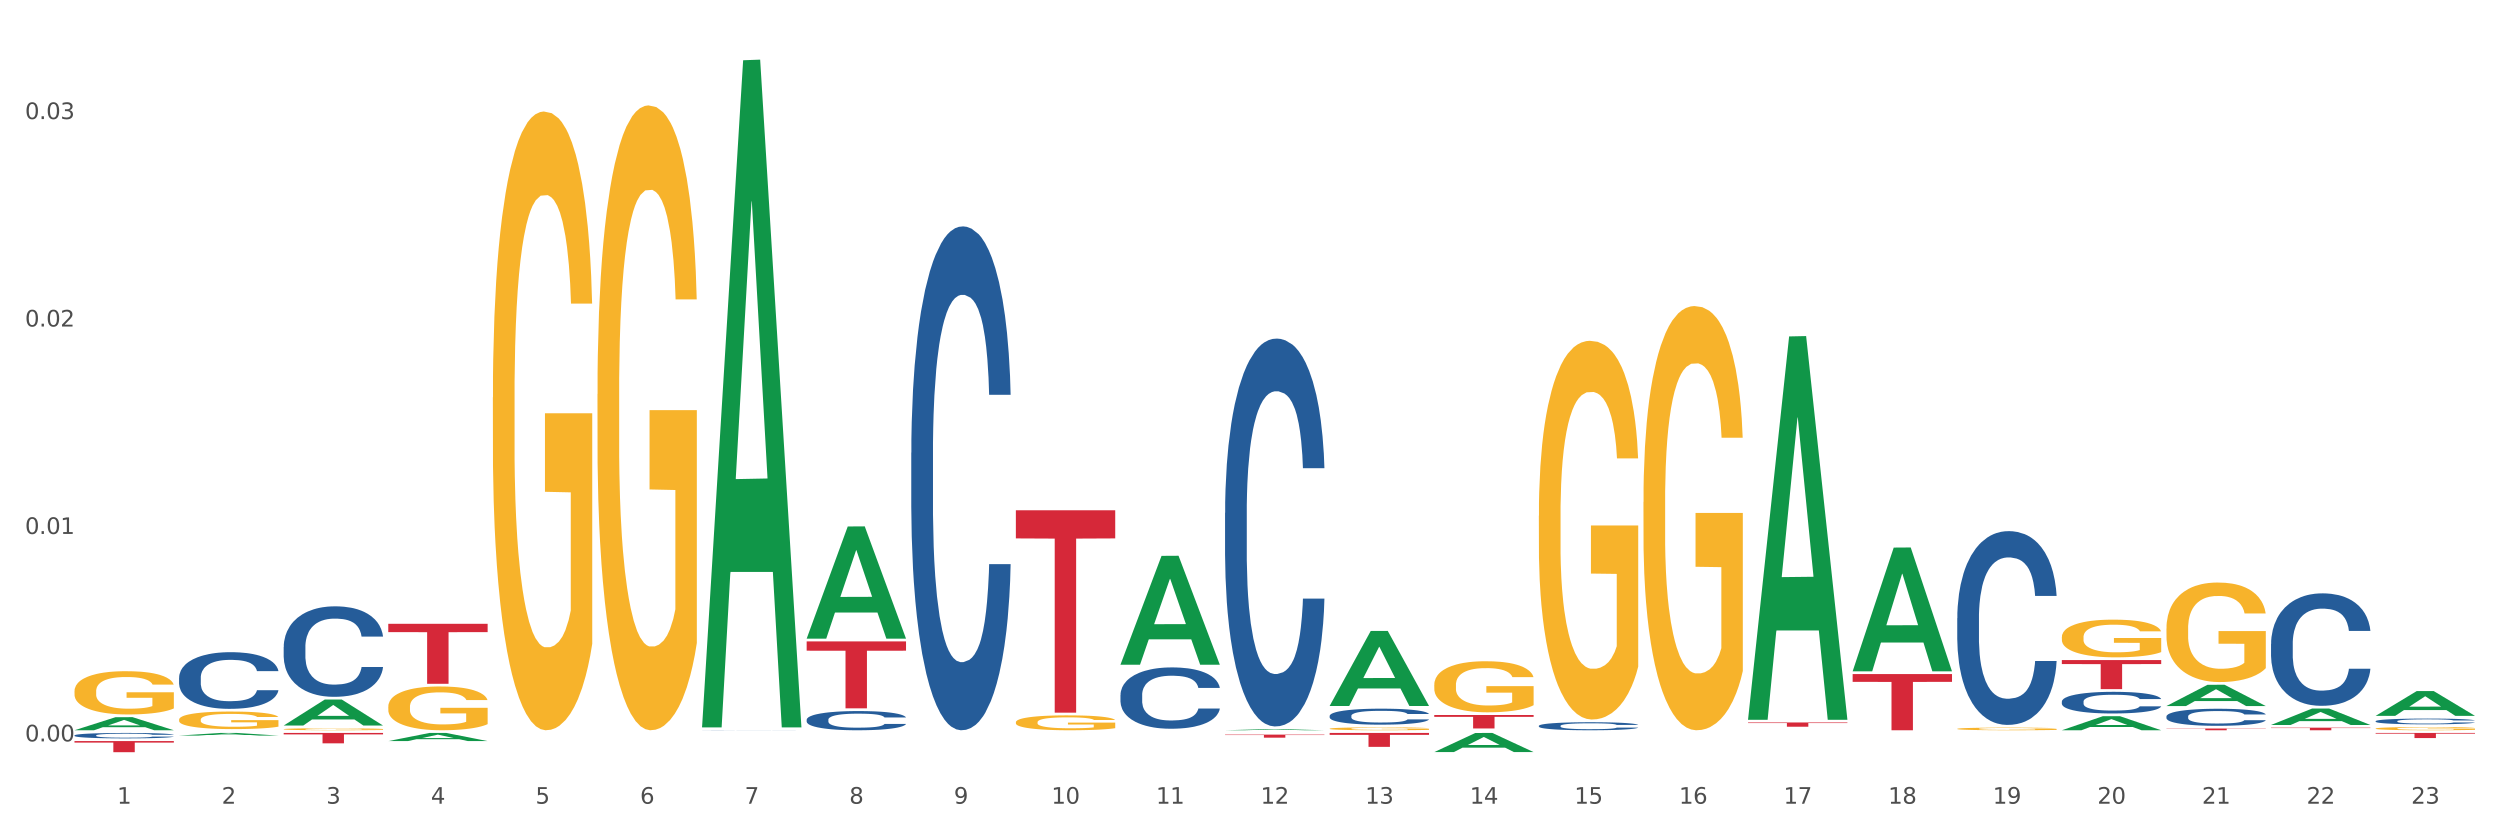 <?xml version="1.0" encoding="utf-8" standalone="no"?>
<!DOCTYPE svg PUBLIC "-//W3C//DTD SVG 1.1//EN"
  "http://www.w3.org/Graphics/SVG/1.1/DTD/svg11.dtd">
<svg xmlns:xlink="http://www.w3.org/1999/xlink" width="1080pt" height="360pt" viewBox="0 0 1080 360" xmlns="http://www.w3.org/2000/svg" version="1.1">
 <rect x="0" y="0" width="1080" height="360" fill="#333333" stroke="none"/>
 <defs>
  <style type="text/css">*{stroke-linejoin: round; stroke-linecap: butt}</style>
 </defs>
 <g id="figure_1">
  <g id="patch_1">
   <path d="M 0 360 
L 1080 360 
L 1080 0 
L 0 0 
z
" style="fill: #ffffff; stroke: #ffffff; stroke-linejoin: miter"/>
  </g>
  <g id="axes_1">
   <g id="matplotlib.axis_1">
    <g id="xtick_1">
     <g id="text_1">
      <!-- 1 -->
      <g style="fill: #4d4d4d" transform="translate(50.584 347.204) scale(0.096 -0.096)">
       <defs>
        <path id="DejaVuSans-31" d="M 794 531 
L 1825 531 
L 1825 4091 
L 703 3866 
L 703 4441 
L 1819 4666 
L 2450 4666 
L 2450 531 
L 3481 531 
L 3481 0 
L 794 0 
L 794 531 
z
" transform="scale(0.016)"/>
       </defs>
       <use xlink:href="#DejaVuSans-31"/>
      </g>
     </g>
    </g>
    <g id="xtick_2">
     <g id="text_2">
      <!-- 2 -->
      <g style="fill: #4d4d4d" transform="translate(95.771 347.204) scale(0.096 -0.096)">
       <defs>
        <path id="DejaVuSans-32" d="M 1228 531 
L 3431 531 
L 3431 0 
L 469 0 
L 469 531 
Q 828 903 1448 1529 
Q 2069 2156 2228 2338 
Q 2531 2678 2651 2914 
Q 2772 3150 2772 3378 
Q 2772 3750 2511 3984 
Q 2250 4219 1831 4219 
Q 1534 4219 1204 4116 
Q 875 4013 500 3803 
L 500 4441 
Q 881 4594 1212 4672 
Q 1544 4750 1819 4750 
Q 2544 4750 2975 4387 
Q 3406 4025 3406 3419 
Q 3406 3131 3298 2873 
Q 3191 2616 2906 2266 
Q 2828 2175 2409 1742 
Q 1991 1309 1228 531 
z
" transform="scale(0.016)"/>
       </defs>
       <use xlink:href="#DejaVuSans-32"/>
      </g>
     </g>
    </g>
    <g id="xtick_3">
     <g id="text_3">
      <!-- 3 -->
      <g style="fill: #4d4d4d" transform="translate(140.957 347.204) scale(0.096 -0.096)">
       <defs>
        <path id="DejaVuSans-33" d="M 2597 2516 
Q 3050 2419 3304 2112 
Q 3559 1806 3559 1356 
Q 3559 666 3084 287 
Q 2609 -91 1734 -91 
Q 1441 -91 1130 -33 
Q 819 25 488 141 
L 488 750 
Q 750 597 1062 519 
Q 1375 441 1716 441 
Q 2309 441 2620 675 
Q 2931 909 2931 1356 
Q 2931 1769 2642 2001 
Q 2353 2234 1838 2234 
L 1294 2234 
L 1294 2753 
L 1863 2753 
Q 2328 2753 2575 2939 
Q 2822 3125 2822 3475 
Q 2822 3834 2567 4026 
Q 2313 4219 1838 4219 
Q 1578 4219 1281 4162 
Q 984 4106 628 3988 
L 628 4550 
Q 988 4650 1302 4700 
Q 1616 4750 1894 4750 
Q 2613 4750 3031 4423 
Q 3450 4097 3450 3541 
Q 3450 3153 3228 2886 
Q 3006 2619 2597 2516 
z
" transform="scale(0.016)"/>
       </defs>
       <use xlink:href="#DejaVuSans-33"/>
      </g>
     </g>
    </g>
    <g id="xtick_4">
     <g id="text_4">
      <!-- 4 -->
      <g style="fill: #4d4d4d" transform="translate(186.143 347.204) scale(0.096 -0.096)">
       <defs>
        <path id="DejaVuSans-34" d="M 2419 4116 
L 825 1625 
L 2419 1625 
L 2419 4116 
z
M 2253 4666 
L 3047 4666 
L 3047 1625 
L 3713 1625 
L 3713 1100 
L 3047 1100 
L 3047 0 
L 2419 0 
L 2419 1100 
L 313 1100 
L 313 1709 
L 2253 4666 
z
" transform="scale(0.016)"/>
       </defs>
       <use xlink:href="#DejaVuSans-34"/>
      </g>
     </g>
    </g>
    <g id="xtick_5">
     <g id="text_5">
      <!-- 5 -->
      <g style="fill: #4d4d4d" transform="translate(231.33 347.204) scale(0.096 -0.096)">
       <defs>
        <path id="DejaVuSans-35" d="M 691 4666 
L 3169 4666 
L 3169 4134 
L 1269 4134 
L 1269 2991 
Q 1406 3038 1543 3061 
Q 1681 3084 1819 3084 
Q 2600 3084 3056 2656 
Q 3513 2228 3513 1497 
Q 3513 744 3044 326 
Q 2575 -91 1722 -91 
Q 1428 -91 1123 -41 
Q 819 9 494 109 
L 494 744 
Q 775 591 1075 516 
Q 1375 441 1709 441 
Q 2250 441 2565 725 
Q 2881 1009 2881 1497 
Q 2881 1984 2565 2268 
Q 2250 2553 1709 2553 
Q 1456 2553 1204 2497 
Q 953 2441 691 2322 
L 691 4666 
z
" transform="scale(0.016)"/>
       </defs>
       <use xlink:href="#DejaVuSans-35"/>
      </g>
     </g>
    </g>
    <g id="xtick_6">
     <g id="text_6">
      <!-- 6 -->
      <g style="fill: #4d4d4d" transform="translate(276.516 347.204) scale(0.096 -0.096)">
       <defs>
        <path id="DejaVuSans-36" d="M 2113 2584 
Q 1688 2584 1439 2293 
Q 1191 2003 1191 1497 
Q 1191 994 1439 701 
Q 1688 409 2113 409 
Q 2538 409 2786 701 
Q 3034 994 3034 1497 
Q 3034 2003 2786 2293 
Q 2538 2584 2113 2584 
z
M 3366 4563 
L 3366 3988 
Q 3128 4100 2886 4159 
Q 2644 4219 2406 4219 
Q 1781 4219 1451 3797 
Q 1122 3375 1075 2522 
Q 1259 2794 1537 2939 
Q 1816 3084 2150 3084 
Q 2853 3084 3261 2657 
Q 3669 2231 3669 1497 
Q 3669 778 3244 343 
Q 2819 -91 2113 -91 
Q 1303 -91 875 529 
Q 447 1150 447 2328 
Q 447 3434 972 4092 
Q 1497 4750 2381 4750 
Q 2619 4750 2861 4703 
Q 3103 4656 3366 4563 
z
" transform="scale(0.016)"/>
       </defs>
       <use xlink:href="#DejaVuSans-36"/>
      </g>
     </g>
    </g>
    <g id="xtick_7">
     <g id="text_7">
      <!-- 7 -->
      <g style="fill: #4d4d4d" transform="translate(321.702 347.204) scale(0.096 -0.096)">
       <defs>
        <path id="DejaVuSans-37" d="M 525 4666 
L 3525 4666 
L 3525 4397 
L 1831 0 
L 1172 0 
L 2766 4134 
L 525 4134 
L 525 4666 
z
" transform="scale(0.016)"/>
       </defs>
       <use xlink:href="#DejaVuSans-37"/>
      </g>
     </g>
    </g>
    <g id="xtick_8">
     <g id="text_8">
      <!-- 8 -->
      <g style="fill: #4d4d4d" transform="translate(366.888 347.204) scale(0.096 -0.096)">
       <defs>
        <path id="DejaVuSans-38" d="M 2034 2216 
Q 1584 2216 1326 1975 
Q 1069 1734 1069 1313 
Q 1069 891 1326 650 
Q 1584 409 2034 409 
Q 2484 409 2743 651 
Q 3003 894 3003 1313 
Q 3003 1734 2745 1975 
Q 2488 2216 2034 2216 
z
M 1403 2484 
Q 997 2584 770 2862 
Q 544 3141 544 3541 
Q 544 4100 942 4425 
Q 1341 4750 2034 4750 
Q 2731 4750 3128 4425 
Q 3525 4100 3525 3541 
Q 3525 3141 3298 2862 
Q 3072 2584 2669 2484 
Q 3125 2378 3379 2068 
Q 3634 1759 3634 1313 
Q 3634 634 3220 271 
Q 2806 -91 2034 -91 
Q 1263 -91 848 271 
Q 434 634 434 1313 
Q 434 1759 690 2068 
Q 947 2378 1403 2484 
z
M 1172 3481 
Q 1172 3119 1398 2916 
Q 1625 2713 2034 2713 
Q 2441 2713 2670 2916 
Q 2900 3119 2900 3481 
Q 2900 3844 2670 4047 
Q 2441 4250 2034 4250 
Q 1625 4250 1398 4047 
Q 1172 3844 1172 3481 
z
" transform="scale(0.016)"/>
       </defs>
       <use xlink:href="#DejaVuSans-38"/>
      </g>
     </g>
    </g>
    <g id="xtick_9">
     <g id="text_9">
      <!-- 9 -->
      <g style="fill: #4d4d4d" transform="translate(412.075 347.204) scale(0.096 -0.096)">
       <defs>
        <path id="DejaVuSans-39" d="M 703 97 
L 703 672 
Q 941 559 1184 500 
Q 1428 441 1663 441 
Q 2288 441 2617 861 
Q 2947 1281 2994 2138 
Q 2813 1869 2534 1725 
Q 2256 1581 1919 1581 
Q 1219 1581 811 2004 
Q 403 2428 403 3163 
Q 403 3881 828 4315 
Q 1253 4750 1959 4750 
Q 2769 4750 3195 4129 
Q 3622 3509 3622 2328 
Q 3622 1225 3098 567 
Q 2575 -91 1691 -91 
Q 1453 -91 1209 -44 
Q 966 3 703 97 
z
M 1959 2075 
Q 2384 2075 2632 2365 
Q 2881 2656 2881 3163 
Q 2881 3666 2632 3958 
Q 2384 4250 1959 4250 
Q 1534 4250 1286 3958 
Q 1038 3666 1038 3163 
Q 1038 2656 1286 2365 
Q 1534 2075 1959 2075 
z
" transform="scale(0.016)"/>
       </defs>
       <use xlink:href="#DejaVuSans-39"/>
      </g>
     </g>
    </g>
    <g id="xtick_10">
     <g id="text_10">
      <!-- 10 -->
      <g style="fill: #4d4d4d" transform="translate(454.207 347.204) scale(0.096 -0.096)">
       <defs>
        <path id="DejaVuSans-30" d="M 2034 4250 
Q 1547 4250 1301 3770 
Q 1056 3291 1056 2328 
Q 1056 1369 1301 889 
Q 1547 409 2034 409 
Q 2525 409 2770 889 
Q 3016 1369 3016 2328 
Q 3016 3291 2770 3770 
Q 2525 4250 2034 4250 
z
M 2034 4750 
Q 2819 4750 3233 4129 
Q 3647 3509 3647 2328 
Q 3647 1150 3233 529 
Q 2819 -91 2034 -91 
Q 1250 -91 836 529 
Q 422 1150 422 2328 
Q 422 3509 836 4129 
Q 1250 4750 2034 4750 
z
" transform="scale(0.016)"/>
       </defs>
       <use xlink:href="#DejaVuSans-31"/>
       <use xlink:href="#DejaVuSans-30" transform="translate(63.623 0)"/>
      </g>
     </g>
    </g>
    <g id="xtick_11">
     <g id="text_11">
      <!-- 11 -->
      <g style="fill: #4d4d4d" transform="translate(499.393 347.204) scale(0.096 -0.096)">
       <use xlink:href="#DejaVuSans-31"/>
       <use xlink:href="#DejaVuSans-31" transform="translate(63.623 0)"/>
      </g>
     </g>
    </g>
    <g id="xtick_12">
     <g id="text_12">
      <!-- 12 -->
      <g style="fill: #4d4d4d" transform="translate(544.58 347.204) scale(0.096 -0.096)">
       <use xlink:href="#DejaVuSans-31"/>
       <use xlink:href="#DejaVuSans-32" transform="translate(63.623 0)"/>
      </g>
     </g>
    </g>
    <g id="xtick_13">
     <g id="text_13">
      <!-- 13 -->
      <g style="fill: #4d4d4d" transform="translate(589.766 347.204) scale(0.096 -0.096)">
       <use xlink:href="#DejaVuSans-31"/>
       <use xlink:href="#DejaVuSans-33" transform="translate(63.623 0)"/>
      </g>
     </g>
    </g>
    <g id="xtick_14">
     <g id="text_14">
      <!-- 14 -->
      <g style="fill: #4d4d4d" transform="translate(634.952 347.204) scale(0.096 -0.096)">
       <use xlink:href="#DejaVuSans-31"/>
       <use xlink:href="#DejaVuSans-34" transform="translate(63.623 0)"/>
      </g>
     </g>
    </g>
    <g id="xtick_15">
     <g id="text_15">
      <!-- 15 -->
      <g style="fill: #4d4d4d" transform="translate(680.138 347.204) scale(0.096 -0.096)">
       <use xlink:href="#DejaVuSans-31"/>
       <use xlink:href="#DejaVuSans-35" transform="translate(63.623 0)"/>
      </g>
     </g>
    </g>
    <g id="xtick_16">
     <g id="text_16">
      <!-- 16 -->
      <g style="fill: #4d4d4d" transform="translate(725.325 347.204) scale(0.096 -0.096)">
       <use xlink:href="#DejaVuSans-31"/>
       <use xlink:href="#DejaVuSans-36" transform="translate(63.623 0)"/>
      </g>
     </g>
    </g>
    <g id="xtick_17">
     <g id="text_17">
      <!-- 17 -->
      <g style="fill: #4d4d4d" transform="translate(770.511 347.204) scale(0.096 -0.096)">
       <use xlink:href="#DejaVuSans-31"/>
       <use xlink:href="#DejaVuSans-37" transform="translate(63.623 0)"/>
      </g>
     </g>
    </g>
    <g id="xtick_18">
     <g id="text_18">
      <!-- 18 -->
      <g style="fill: #4d4d4d" transform="translate(815.697 347.204) scale(0.096 -0.096)">
       <use xlink:href="#DejaVuSans-31"/>
       <use xlink:href="#DejaVuSans-38" transform="translate(63.623 0)"/>
      </g>
     </g>
    </g>
    <g id="xtick_19">
     <g id="text_19">
      <!-- 19 -->
      <g style="fill: #4d4d4d" transform="translate(860.883 347.204) scale(0.096 -0.096)">
       <use xlink:href="#DejaVuSans-31"/>
       <use xlink:href="#DejaVuSans-39" transform="translate(63.623 0)"/>
      </g>
     </g>
    </g>
    <g id="xtick_20">
     <g id="text_20">
      <!-- 20 -->
      <g style="fill: #4d4d4d" transform="translate(906.07 347.204) scale(0.096 -0.096)">
       <use xlink:href="#DejaVuSans-32"/>
       <use xlink:href="#DejaVuSans-30" transform="translate(63.623 0)"/>
      </g>
     </g>
    </g>
    <g id="xtick_21">
     <g id="text_21">
      <!-- 21 -->
      <g style="fill: #4d4d4d" transform="translate(951.256 347.204) scale(0.096 -0.096)">
       <use xlink:href="#DejaVuSans-32"/>
       <use xlink:href="#DejaVuSans-31" transform="translate(63.623 0)"/>
      </g>
     </g>
    </g>
    <g id="xtick_22">
     <g id="text_22">
      <!-- 22 -->
      <g style="fill: #4d4d4d" transform="translate(996.442 347.204) scale(0.096 -0.096)">
       <use xlink:href="#DejaVuSans-32"/>
       <use xlink:href="#DejaVuSans-32" transform="translate(63.623 0)"/>
      </g>
     </g>
    </g>
    <g id="xtick_23">
     <g id="text_23">
      <!-- 23 -->
      <g style="fill: #4d4d4d" transform="translate(1041.629 347.204) scale(0.096 -0.096)">
       <use xlink:href="#DejaVuSans-32"/>
       <use xlink:href="#DejaVuSans-33" transform="translate(63.623 0)"/>
      </g>
     </g>
    </g>
    <g id="xtick_24"/>
    <g id="xtick_25"/>
    <g id="xtick_26"/>
    <g id="xtick_27"/>
    <g id="xtick_28"/>
    <g id="xtick_29"/>
    <g id="xtick_30"/>
    <g id="xtick_31"/>
    <g id="xtick_32"/>
    <g id="xtick_33"/>
    <g id="xtick_34"/>
    <g id="xtick_35"/>
    <g id="xtick_36"/>
    <g id="xtick_37"/>
    <g id="xtick_38"/>
    <g id="xtick_39"/>
    <g id="xtick_40"/>
    <g id="xtick_41"/>
    <g id="xtick_42"/>
    <g id="xtick_43"/>
    <g id="xtick_44"/>
    <g id="xtick_45"/>
   </g>
   <g id="matplotlib.axis_2">
    <g id="ytick_1">
     <g id="text_24">
      <!-- 0.00 -->
      <g style="fill: #4d4d4d" transform="translate(10.8 320.285) scale(0.096 -0.096)">
       <defs>
        <path id="DejaVuSans-2e" d="M 684 794 
L 1344 794 
L 1344 0 
L 684 0 
L 684 794 
z
" transform="scale(0.016)"/>
       </defs>
       <use xlink:href="#DejaVuSans-30"/>
       <use xlink:href="#DejaVuSans-2e" transform="translate(63.623 0)"/>
       <use xlink:href="#DejaVuSans-30" transform="translate(95.41 0)"/>
       <use xlink:href="#DejaVuSans-30" transform="translate(159.033 0)"/>
      </g>
     </g>
    </g>
    <g id="ytick_2">
     <g id="text_25">
      <!-- 0.01 -->
      <g style="fill: #4d4d4d" transform="translate(10.8 230.671) scale(0.096 -0.096)">
       <use xlink:href="#DejaVuSans-30"/>
       <use xlink:href="#DejaVuSans-2e" transform="translate(63.623 0)"/>
       <use xlink:href="#DejaVuSans-30" transform="translate(95.41 0)"/>
       <use xlink:href="#DejaVuSans-31" transform="translate(159.033 0)"/>
      </g>
     </g>
    </g>
    <g id="ytick_3">
     <g id="text_26">
      <!-- 0.02 -->
      <g style="fill: #4d4d4d" transform="translate(10.8 141.058) scale(0.096 -0.096)">
       <use xlink:href="#DejaVuSans-30"/>
       <use xlink:href="#DejaVuSans-2e" transform="translate(63.623 0)"/>
       <use xlink:href="#DejaVuSans-30" transform="translate(95.41 0)"/>
       <use xlink:href="#DejaVuSans-32" transform="translate(159.033 0)"/>
      </g>
     </g>
    </g>
    <g id="ytick_4">
     <g id="text_27">
      <!-- 0.03 -->
      <g style="fill: #4d4d4d" transform="translate(10.8 51.444) scale(0.096 -0.096)">
       <use xlink:href="#DejaVuSans-30"/>
       <use xlink:href="#DejaVuSans-2e" transform="translate(63.623 0)"/>
       <use xlink:href="#DejaVuSans-30" transform="translate(95.41 0)"/>
       <use xlink:href="#DejaVuSans-33" transform="translate(159.033 0)"/>
      </g>
     </g>
    </g>
    <g id="ytick_5"/>
    <g id="ytick_6"/>
    <g id="ytick_7"/>
   </g>
   <g id="PolyCollection_1">
    <path d="M 32.175 315.463 
L 32.219 315.458 
L 49.921 309.82 
L 57.267 309.815 
L 75.102 315.474 
L 66.605 315.474 
L 62.755 314.156 
L 44.478 314.156 
L 44.345 314.177 
L 40.628 315.474 
L 32.175 315.474 
L 32.175 315.463 
L 46.779 313.37 
L 60.454 313.364 
L 53.683 311.021 
L 53.594 311.01 
L 53.506 311.026 
L 46.735 313.364 
L 46.779 313.37 
L 32.175 315.463 
z
" clip-path="url(#pbb48ad55e9)" style="fill: #109648"/>
    <path d="M 529.224 317.357 
L 572.151 317.357 
L 572.151 317.54 
L 555.265 317.541 
L 555.265 318.674 
L 546.008 318.674 
L 546.008 317.541 
L 529.224 317.54 
L 529.224 317.358 
L 529.224 317.357 
z
" clip-path="url(#pbb48ad55e9)" style="fill: #d62839"/>
    <path d="M 574.41 316.637 
L 617.337 316.637 
L 617.337 317.471 
L 600.451 317.476 
L 600.451 322.634 
L 591.195 322.634 
L 591.195 317.476 
L 574.41 317.471 
L 574.41 316.643 
L 574.41 316.637 
z
" clip-path="url(#pbb48ad55e9)" style="fill: #d62839"/>
    <path d="M 619.597 308.885 
L 662.524 308.885 
L 662.524 309.694 
L 645.638 309.7 
L 645.638 314.711 
L 636.381 314.711 
L 636.381 309.7 
L 619.597 309.694 
L 619.597 308.89 
L 619.597 308.885 
z
" clip-path="url(#pbb48ad55e9)" style="fill: #d62839"/>
    <path d="M 755.155 312.118 
L 798.082 312.118 
L 798.082 312.374 
L 781.196 312.376 
L 781.196 313.958 
L 771.94 313.958 
L 771.94 312.376 
L 755.155 312.374 
L 755.155 312.12 
L 755.155 312.118 
z
" clip-path="url(#pbb48ad55e9)" style="fill: #d62839"/>
    <path d="M 800.342 291.191 
L 843.269 291.191 
L 843.269 294.566 
L 826.383 294.588 
L 826.383 315.474 
L 817.126 315.474 
L 817.126 294.588 
L 800.342 294.566 
L 800.342 291.214 
L 800.342 291.191 
z
" clip-path="url(#pbb48ad55e9)" style="fill: #d62839"/>
    <path d="M 890.714 285.139 
L 933.641 285.139 
L 933.641 286.885 
L 916.755 286.897 
L 916.755 297.705 
L 907.498 297.705 
L 907.498 286.897 
L 890.714 286.885 
L 890.714 285.151 
L 890.714 285.139 
z
" clip-path="url(#pbb48ad55e9)" style="fill: #d62839"/>
    <path d="M 935.9 314.715 
L 978.827 314.715 
L 978.827 314.821 
L 961.941 314.822 
L 961.941 315.474 
L 952.685 315.474 
L 952.685 314.822 
L 935.9 314.821 
L 935.9 314.716 
L 935.9 314.715 
z
" clip-path="url(#pbb48ad55e9)" style="fill: #d62839"/>
    <path d="M 1026.273 316.637 
L 1069.2 316.637 
L 1069.2 316.944 
L 1052.314 316.946 
L 1052.314 318.846 
L 1043.057 318.846 
L 1043.057 316.946 
L 1026.273 316.944 
L 1026.273 316.639 
L 1026.273 316.637 
z
" clip-path="url(#pbb48ad55e9)" style="fill: #d62839"/>
    <path d="M 438.851 220.444 
L 481.778 220.444 
L 481.778 232.593 
L 464.892 232.675 
L 464.892 307.872 
L 455.636 307.872 
L 455.636 232.675 
L 438.851 232.593 
L 438.851 220.526 
L 438.851 220.444 
z
" clip-path="url(#pbb48ad55e9)" style="fill: #d62839"/>
    <path d="M 890.714 275.211 
L 890.765 275.196 
L 890.765 274.66 
L 890.866 274.199 
L 891.373 273.083 
L 892.133 272.16 
L 892.691 271.669 
L 893.248 271.267 
L 893.907 270.866 
L 894.718 270.449 
L 896.188 269.839 
L 897.1 269.526 
L 898.215 269.199 
L 900.242 268.723 
L 901.712 268.455 
L 903.232 268.232 
L 905.716 267.964 
L 907.338 267.845 
L 909.061 267.755 
L 911.139 267.696 
L 912.71 267.681 
L 916.156 267.726 
L 919.096 267.86 
L 920.515 267.964 
L 922.339 268.142 
L 923.302 268.261 
L 924.873 268.499 
L 926.495 268.812 
L 927.61 269.08 
L 929.283 269.586 
L 930.55 270.092 
L 931.715 270.717 
L 932.323 271.148 
L 932.78 271.55 
L 933.185 272.011 
L 933.59 272.741 
L 924.468 272.741 
L 924.113 272.22 
L 923.556 271.729 
L 922.745 271.252 
L 922.035 270.955 
L 920.819 270.583 
L 919.704 270.345 
L 918.538 270.166 
L 917.119 270.017 
L 916.004 269.943 
L 914.433 269.883 
L 911.341 269.898 
L 909.264 270.017 
L 907.844 270.166 
L 906.932 270.3 
L 906.121 270.449 
L 905.209 270.657 
L 904.145 270.97 
L 903.385 271.252 
L 902.624 271.61 
L 902.016 271.967 
L 901.459 272.383 
L 901.002 272.83 
L 900.648 273.291 
L 900.344 273.857 
L 900.09 274.794 
L 900.09 276.833 
L 900.192 277.294 
L 900.445 277.904 
L 900.749 278.366 
L 901.256 278.916 
L 901.712 279.288 
L 902.574 279.824 
L 903.537 280.27 
L 904.297 280.553 
L 905.057 280.791 
L 906.375 281.119 
L 907.844 281.386 
L 909.111 281.55 
L 910.835 281.699 
L 912 281.758 
L 913.014 281.788 
L 915.497 281.788 
L 917.271 281.744 
L 919.248 281.639 
L 920.768 281.505 
L 922.035 281.342 
L 923.454 281.074 
L 924.367 280.821 
L 924.367 277.711 
L 913.217 277.696 
L 913.217 275.627 
L 933.641 275.627 
L 933.641 281.699 
L 932.78 282.011 
L 931.817 282.294 
L 930.803 282.547 
L 929.283 282.86 
L 927.458 283.157 
L 925.836 283.366 
L 924.113 283.544 
L 922.086 283.708 
L 919.45 283.857 
L 917.829 283.916 
L 915.801 283.961 
L 913.419 283.976 
L 911.341 283.946 
L 909.314 283.872 
L 907.186 283.738 
L 905.108 283.544 
L 903.537 283.351 
L 901.965 283.113 
L 900.293 282.8 
L 898.975 282.503 
L 897.962 282.235 
L 896.847 281.892 
L 895.63 281.446 
L 894.718 281.044 
L 893.907 280.628 
L 893.046 280.092 
L 892.437 279.63 
L 891.829 279.05 
L 891.474 278.619 
L 891.069 277.949 
L 890.765 277.011 
L 890.714 275.211 
z
" clip-path="url(#pbb48ad55e9)" style="fill: #f7b32b"/>
    <path d="M 709.969 216.894 
L 710.02 216.726 
L 710.02 210.701 
L 710.121 205.513 
L 710.628 192.96 
L 711.388 182.583 
L 711.946 177.06 
L 712.503 172.541 
L 713.162 168.022 
L 713.973 163.336 
L 715.443 156.474 
L 716.355 152.959 
L 717.47 149.277 
L 719.497 143.921 
L 720.967 140.909 
L 722.487 138.398 
L 724.971 135.385 
L 726.593 134.046 
L 728.316 133.042 
L 730.394 132.373 
L 731.965 132.205 
L 735.411 132.707 
L 738.351 134.214 
L 739.77 135.385 
L 741.594 137.394 
L 742.557 138.733 
L 744.128 141.411 
L 745.75 144.925 
L 746.865 147.938 
L 748.537 153.629 
L 749.805 159.319 
L 750.97 166.349 
L 751.578 171.202 
L 752.034 175.721 
L 752.44 180.91 
L 752.845 189.111 
L 743.723 189.111 
L 743.368 183.253 
L 742.811 177.73 
L 742 172.374 
L 741.29 169.026 
L 740.074 164.842 
L 738.959 162.164 
L 737.793 160.156 
L 736.374 158.482 
L 735.259 157.645 
L 733.688 156.976 
L 730.596 157.143 
L 728.518 158.482 
L 727.099 160.156 
L 726.187 161.662 
L 725.376 163.336 
L 724.464 165.679 
L 723.4 169.194 
L 722.639 172.374 
L 721.879 176.391 
L 721.271 180.407 
L 720.714 185.094 
L 720.257 190.115 
L 719.903 195.303 
L 719.599 201.663 
L 719.345 212.208 
L 719.345 235.137 
L 719.446 240.325 
L 719.7 247.188 
L 720.004 252.376 
L 720.511 258.569 
L 720.967 262.753 
L 721.829 268.778 
L 722.791 273.799 
L 723.552 276.979 
L 724.312 279.657 
L 725.63 283.339 
L 727.099 286.352 
L 728.366 288.193 
L 730.09 289.866 
L 731.255 290.536 
L 732.269 290.871 
L 734.752 290.871 
L 736.526 290.369 
L 738.503 289.197 
L 740.023 287.691 
L 741.29 285.85 
L 742.709 282.837 
L 743.621 279.992 
L 743.621 245.012 
L 732.472 244.844 
L 732.472 221.58 
L 752.896 221.58 
L 752.896 289.866 
L 752.034 293.381 
L 751.072 296.561 
L 750.058 299.406 
L 748.537 302.921 
L 746.713 306.269 
L 745.091 308.612 
L 743.368 310.62 
L 741.341 312.461 
L 738.705 314.135 
L 737.084 314.804 
L 735.056 315.306 
L 732.674 315.474 
L 730.596 315.139 
L 728.569 314.302 
L 726.441 312.796 
L 724.363 310.62 
L 722.791 308.444 
L 721.22 305.766 
L 719.548 302.252 
L 718.23 298.904 
L 717.217 295.892 
L 716.102 292.042 
L 714.885 287.021 
L 713.973 282.502 
L 713.162 277.816 
L 712.3 271.791 
L 711.692 266.602 
L 711.084 260.075 
L 710.729 255.221 
L 710.324 247.69 
L 710.02 237.145 
L 709.969 216.894 
z
" clip-path="url(#pbb48ad55e9)" style="fill: #f7b32b"/>
    <path d="M 664.783 222.828 
L 664.834 222.679 
L 664.834 217.3 
L 664.935 212.668 
L 665.442 201.461 
L 666.202 192.197 
L 666.759 187.267 
L 667.317 183.232 
L 667.976 179.198 
L 668.787 175.014 
L 670.256 168.888 
L 671.169 165.75 
L 672.284 162.463 
L 674.311 157.682 
L 675.781 154.992 
L 677.301 152.751 
L 679.784 150.061 
L 681.406 148.866 
L 683.129 147.97 
L 685.207 147.372 
L 686.778 147.223 
L 690.225 147.671 
L 693.164 149.016 
L 694.583 150.061 
L 696.408 151.854 
L 697.371 153.05 
L 698.942 155.44 
L 700.564 158.578 
L 701.679 161.268 
L 703.351 166.348 
L 704.618 171.428 
L 705.784 177.704 
L 706.392 182.037 
L 706.848 186.071 
L 707.254 190.703 
L 707.659 198.025 
L 698.537 198.025 
L 698.182 192.795 
L 697.624 187.864 
L 696.813 183.083 
L 696.104 180.094 
L 694.887 176.359 
L 693.772 173.968 
L 692.607 172.175 
L 691.188 170.681 
L 690.073 169.934 
L 688.502 169.336 
L 685.41 169.486 
L 683.332 170.681 
L 681.913 172.175 
L 681.001 173.52 
L 680.19 175.014 
L 679.278 177.106 
L 678.213 180.244 
L 677.453 183.083 
L 676.693 186.669 
L 676.085 190.255 
L 675.527 194.439 
L 675.071 198.921 
L 674.716 203.553 
L 674.412 209.231 
L 674.159 218.644 
L 674.159 239.115 
L 674.26 243.746 
L 674.514 249.873 
L 674.818 254.505 
L 675.325 260.033 
L 675.781 263.768 
L 676.642 269.148 
L 677.605 273.63 
L 678.365 276.469 
L 679.126 278.86 
L 680.443 282.147 
L 681.913 284.836 
L 683.18 286.48 
L 684.903 287.974 
L 686.069 288.572 
L 687.083 288.871 
L 689.566 288.871 
L 691.34 288.422 
L 693.316 287.377 
L 694.837 286.032 
L 696.104 284.388 
L 697.523 281.699 
L 698.435 279.159 
L 698.435 247.93 
L 687.285 247.781 
L 687.285 227.012 
L 707.71 227.012 
L 707.71 287.974 
L 706.848 291.112 
L 705.885 293.951 
L 704.872 296.491 
L 703.351 299.629 
L 701.527 302.617 
L 699.905 304.709 
L 698.182 306.502 
L 696.154 308.146 
L 693.519 309.64 
L 691.897 310.237 
L 689.87 310.686 
L 687.488 310.835 
L 685.41 310.536 
L 683.383 309.789 
L 681.254 308.444 
L 679.176 306.502 
L 677.605 304.56 
L 676.034 302.169 
L 674.362 299.031 
L 673.044 296.043 
L 672.03 293.353 
L 670.915 289.917 
L 669.699 285.434 
L 668.787 281.4 
L 667.976 277.216 
L 667.114 271.837 
L 666.506 267.205 
L 665.898 261.378 
L 665.543 257.045 
L 665.138 250.321 
L 664.834 240.908 
L 664.783 222.828 
z
" clip-path="url(#pbb48ad55e9)" style="fill: #f7b32b"/>
    <path d="M 619.597 295.853 
L 619.647 295.833 
L 619.647 295.108 
L 619.749 294.483 
L 620.255 292.972 
L 621.016 291.723 
L 621.573 291.058 
L 622.131 290.514 
L 622.789 289.97 
L 623.6 289.405 
L 625.07 288.579 
L 625.982 288.156 
L 627.097 287.713 
L 629.125 287.068 
L 630.594 286.705 
L 632.115 286.403 
L 634.598 286.04 
L 636.22 285.879 
L 637.943 285.758 
L 640.021 285.678 
L 641.592 285.658 
L 645.039 285.718 
L 647.978 285.899 
L 649.397 286.04 
L 651.222 286.282 
L 652.185 286.443 
L 653.756 286.766 
L 655.377 287.189 
L 656.492 287.552 
L 658.165 288.237 
L 659.432 288.922 
L 660.598 289.768 
L 661.206 290.352 
L 661.662 290.896 
L 662.067 291.521 
L 662.473 292.508 
L 653.35 292.508 
L 652.995 291.803 
L 652.438 291.138 
L 651.627 290.493 
L 650.918 290.09 
L 649.701 289.587 
L 648.586 289.264 
L 647.421 289.023 
L 646.001 288.821 
L 644.886 288.72 
L 643.315 288.64 
L 640.224 288.66 
L 638.146 288.821 
L 636.727 289.023 
L 635.815 289.204 
L 635.004 289.405 
L 634.091 289.687 
L 633.027 290.111 
L 632.267 290.493 
L 631.507 290.977 
L 630.898 291.461 
L 630.341 292.025 
L 629.885 292.629 
L 629.53 293.254 
L 629.226 294.02 
L 628.973 295.289 
L 628.973 298.049 
L 629.074 298.674 
L 629.327 299.5 
L 629.631 300.125 
L 630.138 300.87 
L 630.594 301.374 
L 631.456 302.099 
L 632.419 302.704 
L 633.179 303.087 
L 633.939 303.409 
L 635.257 303.852 
L 636.727 304.215 
L 637.994 304.437 
L 639.717 304.638 
L 640.883 304.719 
L 641.896 304.759 
L 644.38 304.759 
L 646.154 304.699 
L 648.13 304.558 
L 649.651 304.376 
L 650.918 304.155 
L 652.337 303.792 
L 653.249 303.449 
L 653.249 299.238 
L 642.099 299.218 
L 642.099 296.417 
L 662.524 296.417 
L 662.524 304.638 
L 661.662 305.061 
L 660.699 305.444 
L 659.685 305.787 
L 658.165 306.21 
L 656.34 306.613 
L 654.719 306.895 
L 652.995 307.137 
L 650.968 307.358 
L 648.333 307.56 
L 646.711 307.64 
L 644.684 307.701 
L 642.302 307.721 
L 640.224 307.681 
L 638.197 307.58 
L 636.068 307.399 
L 633.99 307.137 
L 632.419 306.875 
L 630.848 306.552 
L 629.175 306.129 
L 627.858 305.726 
L 626.844 305.364 
L 625.729 304.9 
L 624.513 304.296 
L 623.6 303.752 
L 622.789 303.187 
L 621.928 302.462 
L 621.32 301.837 
L 620.712 301.052 
L 620.357 300.467 
L 619.951 299.561 
L 619.647 298.291 
L 619.597 295.853 
z
" clip-path="url(#pbb48ad55e9)" style="fill: #f7b32b"/>
    <path d="M 574.41 314.8 
L 574.461 314.799 
L 574.461 314.758 
L 574.562 314.723 
L 575.069 314.637 
L 575.829 314.566 
L 576.387 314.528 
L 576.944 314.497 
L 577.603 314.467 
L 578.414 314.435 
L 579.884 314.388 
L 580.796 314.364 
L 581.911 314.338 
L 583.938 314.302 
L 585.408 314.281 
L 586.929 314.264 
L 589.412 314.244 
L 591.034 314.234 
L 592.757 314.228 
L 594.835 314.223 
L 596.406 314.222 
L 599.852 314.225 
L 602.792 314.236 
L 604.211 314.244 
L 606.035 314.257 
L 606.998 314.266 
L 608.569 314.285 
L 610.191 314.309 
L 611.306 314.329 
L 612.979 314.368 
L 614.246 314.407 
L 615.411 314.455 
L 616.02 314.488 
L 616.476 314.519 
L 616.881 314.555 
L 617.287 314.611 
L 608.164 314.611 
L 607.809 314.571 
L 607.252 314.533 
L 606.441 314.496 
L 605.731 314.473 
L 604.515 314.445 
L 603.4 314.427 
L 602.234 314.413 
L 600.815 314.401 
L 599.7 314.396 
L 598.129 314.391 
L 595.038 314.392 
L 592.96 314.401 
L 591.541 314.413 
L 590.628 314.423 
L 589.817 314.435 
L 588.905 314.451 
L 587.841 314.475 
L 587.081 314.496 
L 586.32 314.524 
L 585.712 314.551 
L 585.155 314.583 
L 584.699 314.617 
L 584.344 314.653 
L 584.04 314.696 
L 583.786 314.768 
L 583.786 314.925 
L 583.888 314.96 
L 584.141 315.007 
L 584.445 315.043 
L 584.952 315.085 
L 585.408 315.114 
L 586.27 315.155 
L 587.233 315.189 
L 587.993 315.211 
L 588.753 315.229 
L 590.071 315.254 
L 591.541 315.275 
L 592.808 315.287 
L 594.531 315.299 
L 595.696 315.303 
L 596.71 315.306 
L 599.193 315.306 
L 600.967 315.302 
L 602.944 315.294 
L 604.464 315.284 
L 605.731 315.271 
L 607.15 315.251 
L 608.063 315.231 
L 608.063 314.992 
L 596.913 314.991 
L 596.913 314.832 
L 617.337 314.832 
L 617.337 315.299 
L 616.476 315.323 
L 615.513 315.345 
L 614.499 315.364 
L 612.979 315.388 
L 611.154 315.411 
L 609.532 315.427 
L 607.809 315.441 
L 605.782 315.453 
L 603.147 315.465 
L 601.525 315.469 
L 599.497 315.473 
L 597.115 315.474 
L 595.038 315.472 
L 593.01 315.466 
L 590.882 315.456 
L 588.804 315.441 
L 587.233 315.426 
L 585.662 315.408 
L 583.989 315.384 
L 582.671 315.361 
L 581.658 315.34 
L 580.543 315.314 
L 579.326 315.279 
L 578.414 315.249 
L 577.603 315.217 
L 576.742 315.175 
L 576.133 315.14 
L 575.525 315.095 
L 575.171 315.062 
L 574.765 315.011 
L 574.461 314.939 
L 574.41 314.8 
z
" clip-path="url(#pbb48ad55e9)" style="fill: #f7b32b"/>
    <path d="M 438.851 312.01 
L 438.902 312.005 
L 438.902 311.793 
L 439.004 311.611 
L 439.51 311.17 
L 440.271 310.805 
L 440.828 310.611 
L 441.386 310.452 
L 442.044 310.293 
L 442.855 310.129 
L 444.325 309.888 
L 445.237 309.764 
L 446.352 309.635 
L 448.38 309.447 
L 449.849 309.341 
L 451.37 309.253 
L 453.853 309.147 
L 455.475 309.1 
L 457.198 309.064 
L 459.276 309.041 
L 460.847 309.035 
L 464.293 309.053 
L 467.233 309.106 
L 468.652 309.147 
L 470.477 309.217 
L 471.439 309.264 
L 473.011 309.358 
L 474.632 309.482 
L 475.747 309.588 
L 477.42 309.788 
L 478.687 309.988 
L 479.853 310.235 
L 480.461 310.405 
L 480.917 310.564 
L 481.322 310.746 
L 481.728 311.034 
L 472.605 311.034 
L 472.25 310.828 
L 471.693 310.634 
L 470.882 310.446 
L 470.172 310.329 
L 468.956 310.182 
L 467.841 310.088 
L 466.675 310.017 
L 465.256 309.958 
L 464.141 309.929 
L 462.57 309.905 
L 459.479 309.911 
L 457.401 309.958 
L 455.982 310.017 
L 455.069 310.07 
L 454.259 310.129 
L 453.346 310.211 
L 452.282 310.335 
L 451.522 310.446 
L 450.762 310.587 
L 450.153 310.729 
L 449.596 310.893 
L 449.14 311.07 
L 448.785 311.252 
L 448.481 311.475 
L 448.227 311.846 
L 448.227 312.651 
L 448.329 312.834 
L 448.582 313.075 
L 448.886 313.257 
L 449.393 313.475 
L 449.849 313.622 
L 450.711 313.833 
L 451.674 314.01 
L 452.434 314.121 
L 453.194 314.215 
L 454.512 314.345 
L 455.982 314.451 
L 457.249 314.515 
L 458.972 314.574 
L 460.138 314.598 
L 461.151 314.609 
L 463.635 314.609 
L 465.408 314.592 
L 467.385 314.551 
L 468.905 314.498 
L 470.172 314.433 
L 471.592 314.327 
L 472.504 314.227 
L 472.504 312.998 
L 461.354 312.992 
L 461.354 312.175 
L 481.778 312.175 
L 481.778 314.574 
L 480.917 314.698 
L 479.954 314.809 
L 478.94 314.909 
L 477.42 315.033 
L 475.595 315.15 
L 473.974 315.233 
L 472.25 315.303 
L 470.223 315.368 
L 467.588 315.427 
L 465.966 315.45 
L 463.939 315.468 
L 461.557 315.474 
L 459.479 315.462 
L 457.451 315.433 
L 455.323 315.38 
L 453.245 315.303 
L 451.674 315.227 
L 450.103 315.133 
L 448.43 315.009 
L 447.113 314.892 
L 446.099 314.786 
L 444.984 314.651 
L 443.768 314.474 
L 442.855 314.315 
L 442.044 314.151 
L 441.183 313.939 
L 440.575 313.757 
L 439.966 313.527 
L 439.612 313.357 
L 439.206 313.092 
L 438.902 312.722 
L 438.851 312.01 
z
" clip-path="url(#pbb48ad55e9)" style="fill: #f7b32b"/>
    <path d="M 258.106 170.268 
L 258.157 170.022 
L 258.157 161.147 
L 258.258 153.505 
L 258.765 135.015 
L 259.525 119.73 
L 260.083 111.595 
L 260.64 104.938 
L 261.299 98.282 
L 262.11 91.379 
L 263.58 81.272 
L 264.492 76.095 
L 265.607 70.671 
L 267.634 62.782 
L 269.104 58.344 
L 270.625 54.647 
L 273.108 50.209 
L 274.73 48.237 
L 276.453 46.758 
L 278.531 45.772 
L 280.102 45.525 
L 283.548 46.265 
L 286.488 48.483 
L 287.907 50.209 
L 289.731 53.167 
L 290.694 55.14 
L 292.265 59.084 
L 293.887 64.261 
L 295.002 68.699 
L 296.675 77.081 
L 297.942 85.463 
L 299.107 95.817 
L 299.716 102.966 
L 300.172 109.622 
L 300.577 117.265 
L 300.983 129.345 
L 291.86 129.345 
L 291.505 120.716 
L 290.948 112.581 
L 290.137 104.692 
L 289.427 99.761 
L 288.211 93.598 
L 287.096 89.654 
L 285.93 86.695 
L 284.511 84.23 
L 283.396 82.997 
L 281.825 82.011 
L 278.734 82.258 
L 276.656 84.23 
L 275.237 86.695 
L 274.324 88.914 
L 273.513 91.379 
L 272.601 94.831 
L 271.537 100.008 
L 270.777 104.692 
L 270.016 110.609 
L 269.408 116.525 
L 268.851 123.428 
L 268.395 130.824 
L 268.04 138.466 
L 267.736 147.834 
L 267.482 163.366 
L 267.482 197.14 
L 267.584 204.782 
L 267.837 214.89 
L 268.141 222.533 
L 268.648 231.654 
L 269.104 237.817 
L 269.966 246.692 
L 270.929 254.088 
L 271.689 258.772 
L 272.449 262.717 
L 273.767 268.14 
L 275.237 272.578 
L 276.504 275.29 
L 278.227 277.755 
L 279.392 278.741 
L 280.406 279.234 
L 282.889 279.234 
L 284.663 278.495 
L 286.64 276.769 
L 288.16 274.55 
L 289.427 271.838 
L 290.846 267.401 
L 291.759 263.21 
L 291.759 211.685 
L 280.609 211.439 
L 280.609 177.171 
L 301.033 177.171 
L 301.033 277.755 
L 300.172 282.932 
L 299.209 287.616 
L 298.195 291.807 
L 296.675 296.984 
L 294.85 301.915 
L 293.228 305.366 
L 291.505 308.325 
L 289.478 311.036 
L 286.843 313.502 
L 285.221 314.488 
L 283.194 315.227 
L 280.812 315.474 
L 278.734 314.981 
L 276.706 313.748 
L 274.578 311.529 
L 272.5 308.325 
L 270.929 305.12 
L 269.358 301.175 
L 267.685 295.998 
L 266.367 291.067 
L 265.354 286.63 
L 264.239 280.96 
L 263.022 273.564 
L 262.11 266.908 
L 261.299 260.005 
L 260.438 251.13 
L 259.83 243.487 
L 259.221 233.873 
L 258.867 226.724 
L 258.461 215.63 
L 258.157 200.098 
L 258.106 170.268 
z
" clip-path="url(#pbb48ad55e9)" style="fill: #f7b32b"/>
    <path d="M 212.92 171.687 
L 212.971 171.443 
L 212.971 162.655 
L 213.072 155.087 
L 213.579 136.778 
L 214.339 121.643 
L 214.897 113.587 
L 215.454 106.996 
L 216.113 100.404 
L 216.924 93.569 
L 218.394 83.56 
L 219.306 78.434 
L 220.421 73.063 
L 222.448 65.251 
L 223.918 60.857 
L 225.438 57.195 
L 227.922 52.801 
L 229.544 50.848 
L 231.267 49.384 
L 233.345 48.407 
L 234.916 48.163 
L 238.362 48.895 
L 241.302 51.092 
L 242.721 52.801 
L 244.545 55.731 
L 245.508 57.684 
L 247.079 61.589 
L 248.701 66.716 
L 249.816 71.11 
L 251.488 79.41 
L 252.756 87.71 
L 253.921 97.963 
L 254.529 105.043 
L 254.985 111.634 
L 255.391 119.202 
L 255.796 131.164 
L 246.674 131.164 
L 246.319 122.619 
L 245.762 114.563 
L 244.951 106.752 
L 244.241 101.869 
L 243.025 95.766 
L 241.91 91.86 
L 240.744 88.931 
L 239.325 86.49 
L 238.21 85.269 
L 236.639 84.293 
L 233.547 84.537 
L 231.469 86.49 
L 230.05 88.931 
L 229.138 91.128 
L 228.327 93.569 
L 227.415 96.987 
L 226.351 102.113 
L 225.59 106.752 
L 224.83 112.61 
L 224.222 118.469 
L 223.665 125.305 
L 223.208 132.628 
L 222.854 140.196 
L 222.55 149.473 
L 222.296 164.852 
L 222.296 198.296 
L 222.397 205.864 
L 222.651 215.873 
L 222.955 223.441 
L 223.462 232.473 
L 223.918 238.576 
L 224.779 247.364 
L 225.742 254.688 
L 226.503 259.326 
L 227.263 263.232 
L 228.581 268.603 
L 230.05 272.997 
L 231.317 275.682 
L 233.041 278.124 
L 234.206 279.1 
L 235.22 279.588 
L 237.703 279.588 
L 239.477 278.856 
L 241.454 277.147 
L 242.974 274.95 
L 244.241 272.265 
L 245.66 267.871 
L 246.572 263.72 
L 246.572 212.699 
L 235.423 212.455 
L 235.423 178.523 
L 255.847 178.523 
L 255.847 278.124 
L 254.985 283.25 
L 254.023 287.888 
L 253.009 292.038 
L 251.488 297.165 
L 249.664 302.047 
L 248.042 305.465 
L 246.319 308.394 
L 244.292 311.08 
L 241.656 313.521 
L 240.035 314.497 
L 238.007 315.23 
L 235.625 315.474 
L 233.547 314.986 
L 231.52 313.765 
L 229.391 311.568 
L 227.314 308.394 
L 225.742 305.221 
L 224.171 301.315 
L 222.499 296.188 
L 221.181 291.306 
L 220.168 286.912 
L 219.053 281.297 
L 217.836 273.974 
L 216.924 267.382 
L 216.113 260.547 
L 215.251 251.759 
L 214.643 244.191 
L 214.035 234.67 
L 213.68 227.591 
L 213.275 216.605 
L 212.971 201.226 
L 212.92 171.687 
z
" clip-path="url(#pbb48ad55e9)" style="fill: #f7b32b"/>
    <path d="M 167.734 305.298 
L 167.785 305.28 
L 167.785 304.658 
L 167.886 304.123 
L 168.393 302.827 
L 169.153 301.756 
L 169.71 301.186 
L 170.268 300.719 
L 170.927 300.253 
L 171.738 299.769 
L 173.207 299.061 
L 174.12 298.698 
L 175.235 298.318 
L 177.262 297.765 
L 178.732 297.454 
L 180.252 297.195 
L 182.735 296.884 
L 184.357 296.746 
L 186.08 296.642 
L 188.158 296.573 
L 189.729 296.555 
L 193.176 296.607 
L 196.115 296.763 
L 197.534 296.884 
L 199.359 297.091 
L 200.322 297.229 
L 201.893 297.506 
L 203.515 297.869 
L 204.63 298.18 
L 206.302 298.767 
L 207.569 299.354 
L 208.735 300.08 
L 209.343 300.581 
L 209.799 301.048 
L 210.205 301.583 
L 210.61 302.43 
L 201.487 302.43 
L 201.133 301.825 
L 200.575 301.255 
L 199.764 300.702 
L 199.055 300.356 
L 197.838 299.924 
L 196.723 299.648 
L 195.558 299.441 
L 194.139 299.268 
L 193.024 299.182 
L 191.453 299.112 
L 188.361 299.13 
L 186.283 299.268 
L 184.864 299.441 
L 183.952 299.596 
L 183.141 299.769 
L 182.229 300.011 
L 181.164 300.374 
L 180.404 300.702 
L 179.644 301.117 
L 179.036 301.531 
L 178.478 302.015 
L 178.022 302.533 
L 177.667 303.069 
L 177.363 303.725 
L 177.11 304.814 
L 177.11 307.181 
L 177.211 307.716 
L 177.465 308.425 
L 177.769 308.96 
L 178.276 309.6 
L 178.732 310.032 
L 179.593 310.654 
L 180.556 311.172 
L 181.316 311.5 
L 182.077 311.777 
L 183.394 312.157 
L 184.864 312.468 
L 186.131 312.658 
L 187.854 312.83 
L 189.02 312.9 
L 190.034 312.934 
L 192.517 312.934 
L 194.291 312.882 
L 196.267 312.761 
L 197.788 312.606 
L 199.055 312.416 
L 200.474 312.105 
L 201.386 311.811 
L 201.386 308.2 
L 190.236 308.183 
L 190.236 305.781 
L 210.661 305.781 
L 210.661 312.83 
L 209.799 313.193 
L 208.836 313.522 
L 207.823 313.815 
L 206.302 314.178 
L 204.478 314.524 
L 202.856 314.765 
L 201.133 314.973 
L 199.105 315.163 
L 196.47 315.336 
L 194.848 315.405 
L 192.821 315.457 
L 190.439 315.474 
L 188.361 315.439 
L 186.334 315.353 
L 184.205 315.197 
L 182.127 314.973 
L 180.556 314.748 
L 178.985 314.472 
L 177.313 314.109 
L 175.995 313.763 
L 174.981 313.452 
L 173.866 313.055 
L 172.65 312.537 
L 171.738 312.07 
L 170.927 311.586 
L 170.065 310.965 
L 169.457 310.429 
L 168.849 309.755 
L 168.494 309.254 
L 168.089 308.477 
L 167.785 307.388 
L 167.734 305.298 
z
" clip-path="url(#pbb48ad55e9)" style="fill: #f7b32b"/>
    <path d="M 845.528 314.857 
L 845.579 314.856 
L 845.579 314.819 
L 845.68 314.786 
L 846.187 314.708 
L 846.947 314.643 
L 847.505 314.608 
L 848.062 314.58 
L 848.721 314.552 
L 849.532 314.522 
L 851.002 314.479 
L 851.914 314.457 
L 853.029 314.434 
L 855.056 314.401 
L 856.526 314.382 
L 858.046 314.366 
L 860.53 314.348 
L 862.151 314.339 
L 863.875 314.333 
L 865.952 314.329 
L 867.524 314.328 
L 870.97 314.331 
L 873.909 314.34 
L 875.328 314.348 
L 877.153 314.36 
L 878.116 314.368 
L 879.687 314.385 
L 881.309 314.407 
L 882.424 314.426 
L 884.096 314.462 
L 885.363 314.497 
L 886.529 314.541 
L 887.137 314.572 
L 887.593 314.6 
L 887.999 314.632 
L 888.404 314.684 
L 879.282 314.684 
L 878.927 314.647 
L 878.369 314.612 
L 877.558 314.579 
L 876.849 314.558 
L 875.633 314.532 
L 874.518 314.515 
L 873.352 314.502 
L 871.933 314.492 
L 870.818 314.487 
L 869.247 314.483 
L 866.155 314.484 
L 864.077 314.492 
L 862.658 314.502 
L 861.746 314.512 
L 860.935 314.522 
L 860.023 314.537 
L 858.958 314.559 
L 858.198 314.579 
L 857.438 314.604 
L 856.83 314.629 
L 856.272 314.658 
L 855.816 314.69 
L 855.461 314.722 
L 855.157 314.762 
L 854.904 314.828 
L 854.904 314.971 
L 855.005 315.004 
L 855.259 315.047 
L 855.563 315.079 
L 856.07 315.118 
L 856.526 315.144 
L 857.387 315.182 
L 858.35 315.213 
L 859.11 315.233 
L 859.871 315.25 
L 861.188 315.273 
L 862.658 315.292 
L 863.925 315.303 
L 865.648 315.314 
L 866.814 315.318 
L 867.828 315.32 
L 870.311 315.32 
L 872.085 315.317 
L 874.061 315.309 
L 875.582 315.3 
L 876.849 315.289 
L 878.268 315.27 
L 879.18 315.252 
L 879.18 315.033 
L 868.03 315.032 
L 868.03 314.887 
L 888.455 314.887 
L 888.455 315.314 
L 887.593 315.336 
L 886.63 315.356 
L 885.617 315.373 
L 884.096 315.395 
L 882.272 315.416 
L 880.65 315.431 
L 878.927 315.443 
L 876.9 315.455 
L 874.264 315.465 
L 872.642 315.47 
L 870.615 315.473 
L 868.233 315.474 
L 866.155 315.472 
L 864.128 315.467 
L 861.999 315.457 
L 859.921 315.443 
L 858.35 315.43 
L 856.779 315.413 
L 855.107 315.391 
L 853.789 315.37 
L 852.775 315.351 
L 851.66 315.327 
L 850.444 315.296 
L 849.532 315.268 
L 848.721 315.238 
L 847.859 315.201 
L 847.251 315.168 
L 846.643 315.127 
L 846.288 315.097 
L 845.883 315.05 
L 845.579 314.984 
L 845.528 314.857 
z
" clip-path="url(#pbb48ad55e9)" style="fill: #f7b32b"/>
    <path d="M 348.479 277.079 
L 391.406 277.079 
L 391.406 281.1 
L 374.52 281.127 
L 374.52 306.013 
L 365.263 306.013 
L 365.263 281.127 
L 348.479 281.1 
L 348.479 277.106 
L 348.479 277.079 
z
" clip-path="url(#pbb48ad55e9)" style="fill: #d62839"/>
    <path d="M 167.734 269.476 
L 210.661 269.476 
L 210.661 273.077 
L 193.775 273.101 
L 193.775 295.392 
L 184.518 295.392 
L 184.518 273.101 
L 167.734 273.077 
L 167.734 269.5 
L 167.734 269.476 
z
" clip-path="url(#pbb48ad55e9)" style="fill: #d62839"/>
    <path d="M 122.548 316.637 
L 165.475 316.637 
L 165.475 317.262 
L 148.589 317.266 
L 148.589 321.13 
L 139.332 321.13 
L 139.332 317.266 
L 122.548 317.262 
L 122.548 316.642 
L 122.548 316.637 
z
" clip-path="url(#pbb48ad55e9)" style="fill: #d62839"/>
    <path d="M 1026.273 311.542 
L 1026.324 311.54 
L 1026.324 311.476 
L 1026.476 311.39 
L 1027.034 311.23 
L 1027.745 311.109 
L 1028.962 310.968 
L 1029.622 310.909 
L 1030.485 310.843 
L 1032.26 310.736 
L 1034.29 310.644 
L 1035.711 310.594 
L 1036.776 310.562 
L 1039.161 310.505 
L 1040.531 310.48 
L 1041.952 310.46 
L 1043.17 310.446 
L 1045.199 310.43 
L 1046.823 310.423 
L 1048.701 310.421 
L 1050.274 310.423 
L 1052.354 310.432 
L 1055.398 310.46 
L 1056.565 310.476 
L 1058.138 310.503 
L 1059.762 310.539 
L 1061.081 310.576 
L 1062.604 310.628 
L 1064.177 310.697 
L 1065.699 310.783 
L 1066.764 310.863 
L 1067.627 310.947 
L 1068.388 311.05 
L 1068.946 311.162 
L 1069.2 311.255 
L 1059.914 311.255 
L 1059.661 311.171 
L 1059.153 311.08 
L 1058.646 311.018 
L 1058.088 310.968 
L 1057.225 310.911 
L 1056.464 310.875 
L 1055.195 310.831 
L 1054.028 310.804 
L 1053.064 310.788 
L 1051.897 310.774 
L 1049.411 310.761 
L 1047.635 310.761 
L 1046.519 310.765 
L 1045.149 310.777 
L 1043.982 310.792 
L 1042.612 310.82 
L 1041.546 310.849 
L 1040.481 310.888 
L 1039.872 310.916 
L 1038.958 310.966 
L 1038.349 311.007 
L 1037.538 311.077 
L 1037.081 311.128 
L 1036.269 311.257 
L 1035.914 311.353 
L 1035.762 311.419 
L 1035.66 311.492 
L 1035.66 311.848 
L 1035.965 312.007 
L 1036.218 312.076 
L 1036.624 312.153 
L 1037.385 312.253 
L 1038.502 312.351 
L 1039.669 312.422 
L 1040.633 312.465 
L 1041.546 312.497 
L 1042.459 312.522 
L 1043.576 312.545 
L 1044.489 312.559 
L 1045.859 312.573 
L 1047.483 312.579 
L 1048.751 312.579 
L 1051.339 312.568 
L 1052.506 312.557 
L 1053.622 312.541 
L 1054.84 312.516 
L 1055.804 312.488 
L 1056.363 312.468 
L 1057.276 312.424 
L 1057.986 312.379 
L 1058.595 312.326 
L 1059.001 312.281 
L 1059.458 312.212 
L 1059.813 312.135 
L 1059.914 312.094 
L 1069.2 312.094 
L 1068.997 312.176 
L 1068.642 312.256 
L 1067.931 312.363 
L 1067.373 312.424 
L 1066.511 312.5 
L 1065.597 312.563 
L 1064.329 312.634 
L 1063.162 312.686 
L 1061.944 312.732 
L 1060.625 312.773 
L 1058.24 312.83 
L 1057.377 312.846 
L 1055.551 312.873 
L 1054.13 312.889 
L 1052.05 312.905 
L 1049.918 312.914 
L 1047.686 312.917 
L 1045.707 312.912 
L 1043.525 312.898 
L 1042.155 312.885 
L 1040.633 312.864 
L 1038.857 312.832 
L 1037.182 312.794 
L 1035.609 312.748 
L 1034.138 312.696 
L 1032.768 312.636 
L 1030.992 312.538 
L 1029.673 312.443 
L 1028.709 312.354 
L 1028.049 312.279 
L 1027.389 312.183 
L 1027.034 312.117 
L 1026.476 311.957 
L 1026.273 311.809 
L 1026.273 311.542 
z
" clip-path="url(#pbb48ad55e9)" style="fill: #255c99"/>
    <path d="M 981.087 278.159 
L 981.138 278.115 
L 981.138 276.872 
L 981.29 275.186 
L 981.848 272.08 
L 982.558 269.728 
L 983.776 266.977 
L 984.436 265.823 
L 985.298 264.536 
L 987.074 262.451 
L 989.104 260.676 
L 990.525 259.699 
L 991.59 259.078 
L 993.975 257.969 
L 995.345 257.481 
L 996.766 257.081 
L 997.984 256.815 
L 1000.013 256.504 
L 1001.637 256.371 
L 1003.514 256.327 
L 1005.087 256.371 
L 1007.168 256.549 
L 1010.212 257.081 
L 1011.379 257.392 
L 1012.952 257.924 
L 1014.576 258.634 
L 1015.895 259.344 
L 1017.417 260.365 
L 1018.99 261.696 
L 1020.513 263.382 
L 1021.578 264.936 
L 1022.441 266.577 
L 1023.202 268.574 
L 1023.76 270.749 
L 1024.014 272.568 
L 1014.728 272.568 
L 1014.474 270.926 
L 1013.967 269.151 
L 1013.46 267.953 
L 1012.901 266.977 
L 1012.039 265.867 
L 1011.278 265.157 
L 1010.009 264.314 
L 1008.842 263.782 
L 1007.878 263.471 
L 1006.711 263.205 
L 1004.225 262.939 
L 1002.449 262.939 
L 1001.332 263.027 
L 999.962 263.249 
L 998.795 263.56 
L 997.425 264.092 
L 996.36 264.669 
L 995.294 265.424 
L 994.685 265.956 
L 993.772 266.932 
L 993.163 267.731 
L 992.351 269.107 
L 991.895 270.083 
L 991.083 272.612 
L 990.728 274.476 
L 990.575 275.763 
L 990.474 277.183 
L 990.474 284.105 
L 990.778 287.212 
L 991.032 288.543 
L 991.438 290.052 
L 992.199 292.004 
L 993.315 293.912 
L 994.482 295.288 
L 995.446 296.131 
L 996.36 296.752 
L 997.273 297.24 
L 998.389 297.684 
L 999.303 297.95 
L 1000.673 298.216 
L 1002.297 298.35 
L 1003.565 298.35 
L 1006.153 298.128 
L 1007.32 297.906 
L 1008.436 297.595 
L 1009.654 297.107 
L 1010.618 296.575 
L 1011.176 296.175 
L 1012.09 295.332 
L 1012.8 294.445 
L 1013.409 293.424 
L 1013.815 292.537 
L 1014.271 291.205 
L 1014.627 289.697 
L 1014.728 288.898 
L 1024.014 288.898 
L 1023.811 290.495 
L 1023.456 292.048 
L 1022.745 294.134 
L 1022.187 295.332 
L 1021.324 296.796 
L 1020.411 298.039 
L 1019.143 299.415 
L 1017.976 300.435 
L 1016.758 301.323 
L 1015.438 302.121 
L 1013.054 303.231 
L 1012.191 303.541 
L 1010.364 304.074 
L 1008.944 304.385 
L 1006.863 304.695 
L 1004.732 304.873 
L 1002.5 304.917 
L 1000.521 304.828 
L 998.339 304.562 
L 996.969 304.296 
L 995.446 303.896 
L 993.671 303.275 
L 991.996 302.521 
L 990.423 301.633 
L 988.952 300.613 
L 987.582 299.459 
L 985.806 297.551 
L 984.486 295.687 
L 983.522 293.956 
L 982.863 292.492 
L 982.203 290.628 
L 981.848 289.342 
L 981.29 286.235 
L 981.087 283.351 
L 981.087 278.159 
z
" clip-path="url(#pbb48ad55e9)" style="fill: #255c99"/>
    <path d="M 935.9 309.492 
L 935.951 309.485 
L 935.951 309.296 
L 936.103 309.04 
L 936.662 308.569 
L 937.372 308.212 
L 938.59 307.795 
L 939.249 307.62 
L 940.112 307.424 
L 941.888 307.108 
L 943.918 306.838 
L 945.338 306.69 
L 946.404 306.596 
L 948.789 306.428 
L 950.159 306.354 
L 951.579 306.293 
L 952.797 306.253 
L 954.827 306.206 
L 956.451 306.185 
L 958.328 306.179 
L 959.901 306.185 
L 961.981 306.212 
L 965.026 306.293 
L 966.193 306.34 
L 967.766 306.421 
L 969.39 306.529 
L 970.709 306.636 
L 972.231 306.791 
L 973.804 306.993 
L 975.326 307.249 
L 976.392 307.485 
L 977.254 307.734 
L 978.016 308.037 
L 978.574 308.367 
L 978.827 308.643 
L 969.542 308.643 
L 969.288 308.394 
L 968.781 308.125 
L 968.273 307.943 
L 967.715 307.795 
L 966.853 307.626 
L 966.091 307.519 
L 964.823 307.391 
L 963.656 307.31 
L 962.692 307.263 
L 961.525 307.222 
L 959.038 307.182 
L 957.262 307.182 
L 956.146 307.195 
L 954.776 307.229 
L 953.609 307.276 
L 952.239 307.357 
L 951.174 307.445 
L 950.108 307.559 
L 949.499 307.64 
L 948.586 307.788 
L 947.977 307.909 
L 947.165 308.118 
L 946.708 308.266 
L 945.896 308.65 
L 945.541 308.933 
L 945.389 309.128 
L 945.288 309.343 
L 945.288 310.394 
L 945.592 310.865 
L 945.846 311.067 
L 946.252 311.296 
L 947.013 311.592 
L 948.129 311.882 
L 949.296 312.091 
L 950.26 312.219 
L 951.174 312.313 
L 952.087 312.387 
L 953.203 312.454 
L 954.117 312.495 
L 955.487 312.535 
L 957.11 312.555 
L 958.379 312.555 
L 960.967 312.522 
L 962.134 312.488 
L 963.25 312.441 
L 964.468 312.367 
L 965.432 312.286 
L 965.99 312.225 
L 966.903 312.097 
L 967.614 311.963 
L 968.223 311.808 
L 968.628 311.673 
L 969.085 311.471 
L 969.44 311.242 
L 969.542 311.121 
L 978.827 311.121 
L 978.624 311.363 
L 978.269 311.599 
L 977.559 311.916 
L 977.001 312.097 
L 976.138 312.32 
L 975.225 312.508 
L 973.956 312.717 
L 972.789 312.872 
L 971.571 313.006 
L 970.252 313.128 
L 967.867 313.296 
L 967.005 313.343 
L 965.178 313.424 
L 963.757 313.471 
L 961.677 313.518 
L 959.546 313.545 
L 957.313 313.552 
L 955.334 313.538 
L 953.152 313.498 
L 951.782 313.458 
L 950.26 313.397 
L 948.484 313.303 
L 946.81 313.188 
L 945.237 313.054 
L 943.765 312.899 
L 942.395 312.724 
L 940.619 312.434 
L 939.3 312.151 
L 938.336 311.889 
L 937.676 311.666 
L 937.017 311.384 
L 936.662 311.188 
L 936.103 310.717 
L 935.9 310.279 
L 935.9 309.492 
z
" clip-path="url(#pbb48ad55e9)" style="fill: #255c99"/>
    <path d="M 890.714 303.071 
L 890.765 303.062 
L 890.765 302.823 
L 890.917 302.498 
L 891.475 301.9 
L 892.186 301.448 
L 893.403 300.918 
L 894.063 300.696 
L 894.926 300.448 
L 896.702 300.047 
L 898.731 299.705 
L 900.152 299.517 
L 901.218 299.398 
L 903.602 299.184 
L 904.972 299.09 
L 906.393 299.013 
L 907.611 298.962 
L 909.641 298.902 
L 911.264 298.877 
L 913.142 298.868 
L 914.715 298.877 
L 916.795 298.911 
L 919.84 299.013 
L 921.007 299.073 
L 922.58 299.176 
L 924.203 299.312 
L 925.523 299.449 
L 927.045 299.646 
L 928.618 299.902 
L 930.14 300.226 
L 931.206 300.525 
L 932.068 300.841 
L 932.829 301.226 
L 933.387 301.644 
L 933.641 301.994 
L 924.356 301.994 
L 924.102 301.678 
L 923.594 301.337 
L 923.087 301.106 
L 922.529 300.918 
L 921.666 300.705 
L 920.905 300.568 
L 919.637 300.406 
L 918.47 300.303 
L 917.506 300.243 
L 916.338 300.192 
L 913.852 300.141 
L 912.076 300.141 
L 910.96 300.158 
L 909.59 300.201 
L 908.423 300.261 
L 907.053 300.363 
L 905.987 300.474 
L 904.922 300.619 
L 904.313 300.722 
L 903.399 300.91 
L 902.791 301.063 
L 901.979 301.328 
L 901.522 301.516 
L 900.71 302.003 
L 900.355 302.362 
L 900.203 302.609 
L 900.101 302.883 
L 900.101 304.215 
L 900.406 304.813 
L 900.659 305.069 
L 901.065 305.36 
L 901.827 305.735 
L 902.943 306.103 
L 904.11 306.368 
L 905.074 306.53 
L 905.987 306.649 
L 906.901 306.743 
L 908.017 306.829 
L 908.93 306.88 
L 910.3 306.931 
L 911.924 306.957 
L 913.193 306.957 
L 915.78 306.914 
L 916.947 306.871 
L 918.064 306.812 
L 919.281 306.718 
L 920.246 306.615 
L 920.804 306.538 
L 921.717 306.376 
L 922.427 306.205 
L 923.036 306.009 
L 923.442 305.838 
L 923.899 305.582 
L 924.254 305.291 
L 924.356 305.138 
L 933.641 305.138 
L 933.438 305.445 
L 933.083 305.744 
L 932.373 306.145 
L 931.814 306.376 
L 930.952 306.658 
L 930.039 306.897 
L 928.77 307.162 
L 927.603 307.358 
L 926.385 307.529 
L 925.066 307.683 
L 922.681 307.896 
L 921.819 307.956 
L 919.992 308.059 
L 918.571 308.118 
L 916.491 308.178 
L 914.36 308.212 
L 912.127 308.221 
L 910.148 308.204 
L 907.966 308.153 
L 906.596 308.101 
L 905.074 308.025 
L 903.298 307.905 
L 901.624 307.76 
L 900.051 307.589 
L 898.579 307.392 
L 897.209 307.17 
L 895.433 306.803 
L 894.114 306.444 
L 893.15 306.111 
L 892.49 305.829 
L 891.831 305.471 
L 891.475 305.223 
L 890.917 304.625 
L 890.714 304.07 
L 890.714 303.071 
z
" clip-path="url(#pbb48ad55e9)" style="fill: #255c99"/>
    <path d="M 845.528 267.063 
L 845.579 266.986 
L 845.579 264.846 
L 845.731 261.94 
L 846.289 256.589 
L 846.999 252.537 
L 848.217 247.796 
L 848.877 245.809 
L 849.739 243.592 
L 851.515 239.998 
L 853.545 236.94 
L 854.966 235.258 
L 856.031 234.188 
L 858.416 232.276 
L 859.786 231.435 
L 861.207 230.747 
L 862.425 230.289 
L 864.454 229.753 
L 866.078 229.524 
L 867.956 229.448 
L 869.528 229.524 
L 871.609 229.83 
L 874.653 230.747 
L 875.82 231.283 
L 877.393 232.2 
L 879.017 233.423 
L 880.336 234.646 
L 881.859 236.405 
L 883.432 238.698 
L 884.954 241.604 
L 886.019 244.28 
L 886.882 247.108 
L 887.643 250.549 
L 888.201 254.295 
L 888.455 257.43 
L 879.169 257.43 
L 878.916 254.601 
L 878.408 251.543 
L 877.901 249.478 
L 877.343 247.796 
L 876.48 245.885 
L 875.719 244.662 
L 874.45 243.209 
L 873.283 242.292 
L 872.319 241.757 
L 871.152 241.298 
L 868.666 240.839 
L 866.89 240.839 
L 865.774 240.992 
L 864.404 241.374 
L 863.237 241.91 
L 861.867 242.827 
L 860.801 243.821 
L 859.735 245.121 
L 859.127 246.038 
L 858.213 247.72 
L 857.604 249.096 
L 856.792 251.466 
L 856.336 253.148 
L 855.524 257.506 
L 855.169 260.717 
L 855.017 262.934 
L 854.915 265.381 
L 854.915 277.307 
L 855.219 282.659 
L 855.473 284.953 
L 855.879 287.552 
L 856.64 290.916 
L 857.757 294.204 
L 858.924 296.574 
L 859.888 298.026 
L 860.801 299.097 
L 861.714 299.938 
L 862.831 300.702 
L 863.744 301.161 
L 865.114 301.62 
L 866.738 301.849 
L 868.006 301.849 
L 870.594 301.467 
L 871.761 301.084 
L 872.877 300.549 
L 874.095 299.708 
L 875.059 298.791 
L 875.617 298.103 
L 876.531 296.65 
L 877.241 295.121 
L 877.85 293.363 
L 878.256 291.834 
L 878.713 289.54 
L 879.068 286.941 
L 879.169 285.564 
L 888.455 285.564 
L 888.252 288.317 
L 887.897 290.993 
L 887.186 294.586 
L 886.628 296.65 
L 885.766 299.173 
L 884.852 301.314 
L 883.584 303.684 
L 882.417 305.442 
L 881.199 306.971 
L 879.88 308.348 
L 877.495 310.259 
L 876.632 310.794 
L 874.806 311.711 
L 873.385 312.247 
L 871.304 312.782 
L 869.173 313.088 
L 866.941 313.164 
L 864.962 313.011 
L 862.78 312.552 
L 861.41 312.094 
L 859.888 311.406 
L 858.112 310.335 
L 856.437 309.036 
L 854.864 307.507 
L 853.393 305.748 
L 852.023 303.76 
L 850.247 300.473 
L 848.928 297.262 
L 847.964 294.28 
L 847.304 291.757 
L 846.644 288.546 
L 846.289 286.329 
L 845.731 280.977 
L 845.528 276.008 
L 845.528 267.063 
z
" clip-path="url(#pbb48ad55e9)" style="fill: #255c99"/>
    <path d="M 664.783 313.56 
L 664.834 313.557 
L 664.834 313.468 
L 664.986 313.347 
L 665.544 313.125 
L 666.254 312.957 
L 667.472 312.76 
L 668.132 312.678 
L 668.994 312.586 
L 670.77 312.437 
L 672.8 312.31 
L 674.221 312.24 
L 675.286 312.195 
L 677.671 312.116 
L 679.041 312.081 
L 680.462 312.053 
L 681.68 312.034 
L 683.709 312.011 
L 685.333 312.002 
L 687.21 311.999 
L 688.783 312.002 
L 690.864 312.015 
L 693.908 312.053 
L 695.075 312.075 
L 696.648 312.113 
L 698.272 312.164 
L 699.591 312.214 
L 701.113 312.287 
L 702.686 312.383 
L 704.209 312.503 
L 705.274 312.614 
L 706.137 312.732 
L 706.898 312.875 
L 707.456 313.03 
L 707.71 313.16 
L 698.424 313.16 
L 698.17 313.043 
L 697.663 312.916 
L 697.156 312.83 
L 696.598 312.76 
L 695.735 312.681 
L 694.974 312.63 
L 693.705 312.57 
L 692.538 312.532 
L 691.574 312.51 
L 690.407 312.491 
L 687.921 312.472 
L 686.145 312.472 
L 685.029 312.478 
L 683.659 312.494 
L 682.491 312.516 
L 681.121 312.554 
L 680.056 312.595 
L 678.99 312.649 
L 678.381 312.687 
L 677.468 312.757 
L 676.859 312.814 
L 676.047 312.913 
L 675.591 312.982 
L 674.779 313.163 
L 674.424 313.297 
L 674.271 313.389 
L 674.17 313.49 
L 674.17 313.985 
L 674.474 314.208 
L 674.728 314.303 
L 675.134 314.411 
L 675.895 314.55 
L 677.011 314.687 
L 678.178 314.785 
L 679.143 314.845 
L 680.056 314.89 
L 680.969 314.925 
L 682.086 314.957 
L 682.999 314.976 
L 684.369 314.995 
L 685.993 315.004 
L 687.261 315.004 
L 689.849 314.988 
L 691.016 314.972 
L 692.132 314.95 
L 693.35 314.915 
L 694.314 314.877 
L 694.872 314.849 
L 695.786 314.788 
L 696.496 314.725 
L 697.105 314.652 
L 697.511 314.588 
L 697.968 314.493 
L 698.323 314.385 
L 698.424 314.328 
L 707.71 314.328 
L 707.507 314.442 
L 707.152 314.553 
L 706.441 314.703 
L 705.883 314.788 
L 705.021 314.893 
L 704.107 314.982 
L 702.839 315.08 
L 701.672 315.153 
L 700.454 315.217 
L 699.135 315.274 
L 696.75 315.353 
L 695.887 315.375 
L 694.06 315.414 
L 692.64 315.436 
L 690.559 315.458 
L 688.428 315.471 
L 686.196 315.474 
L 684.217 315.467 
L 682.035 315.448 
L 680.665 315.429 
L 679.143 315.401 
L 677.367 315.356 
L 675.692 315.302 
L 674.119 315.239 
L 672.648 315.166 
L 671.278 315.083 
L 669.502 314.947 
L 668.182 314.814 
L 667.218 314.69 
L 666.559 314.585 
L 665.899 314.452 
L 665.544 314.36 
L 664.986 314.138 
L 664.783 313.931 
L 664.783 313.56 
z
" clip-path="url(#pbb48ad55e9)" style="fill: #255c99"/>
    <path d="M 574.41 309.249 
L 574.461 309.243 
L 574.461 309.066 
L 574.613 308.826 
L 575.171 308.384 
L 575.882 308.049 
L 577.1 307.657 
L 577.759 307.493 
L 578.622 307.31 
L 580.398 307.013 
L 582.427 306.76 
L 583.848 306.621 
L 584.914 306.533 
L 587.299 306.375 
L 588.669 306.306 
L 590.089 306.249 
L 591.307 306.211 
L 593.337 306.167 
L 594.96 306.148 
L 596.838 306.141 
L 598.411 306.148 
L 600.491 306.173 
L 603.536 306.249 
L 604.703 306.293 
L 606.276 306.369 
L 607.899 306.47 
L 609.219 306.571 
L 610.741 306.716 
L 612.314 306.906 
L 613.836 307.146 
L 614.902 307.367 
L 615.764 307.601 
L 616.525 307.885 
L 617.084 308.194 
L 617.337 308.453 
L 608.052 308.453 
L 607.798 308.22 
L 607.291 307.967 
L 606.783 307.796 
L 606.225 307.657 
L 605.362 307.499 
L 604.601 307.398 
L 603.333 307.278 
L 602.166 307.203 
L 601.202 307.158 
L 600.035 307.12 
L 597.548 307.083 
L 595.772 307.083 
L 594.656 307.095 
L 593.286 307.127 
L 592.119 307.171 
L 590.749 307.247 
L 589.683 307.329 
L 588.618 307.436 
L 588.009 307.512 
L 587.096 307.651 
L 586.487 307.765 
L 585.675 307.961 
L 585.218 308.1 
L 584.406 308.46 
L 584.051 308.725 
L 583.899 308.908 
L 583.797 309.11 
L 583.797 310.096 
L 584.102 310.538 
L 584.356 310.727 
L 584.761 310.942 
L 585.523 311.22 
L 586.639 311.492 
L 587.806 311.688 
L 588.77 311.808 
L 589.683 311.896 
L 590.597 311.966 
L 591.713 312.029 
L 592.626 312.067 
L 593.996 312.104 
L 595.62 312.123 
L 596.889 312.123 
L 599.476 312.092 
L 600.643 312.06 
L 601.76 312.016 
L 602.978 311.947 
L 603.942 311.871 
L 604.5 311.814 
L 605.413 311.694 
L 606.123 311.568 
L 606.732 311.422 
L 607.138 311.296 
L 607.595 311.106 
L 607.95 310.892 
L 608.052 310.778 
L 617.337 310.778 
L 617.134 311.005 
L 616.779 311.226 
L 616.069 311.523 
L 615.511 311.694 
L 614.648 311.902 
L 613.735 312.079 
L 612.466 312.275 
L 611.299 312.42 
L 610.081 312.547 
L 608.762 312.66 
L 606.377 312.818 
L 605.515 312.863 
L 603.688 312.938 
L 602.267 312.983 
L 600.187 313.027 
L 598.056 313.052 
L 595.823 313.058 
L 593.844 313.046 
L 591.662 313.008 
L 590.292 312.97 
L 588.77 312.913 
L 586.994 312.825 
L 585.32 312.717 
L 583.747 312.591 
L 582.275 312.446 
L 580.905 312.281 
L 579.129 312.01 
L 577.81 311.744 
L 576.846 311.498 
L 576.186 311.29 
L 575.527 311.024 
L 575.171 310.841 
L 574.613 310.399 
L 574.41 309.988 
L 574.41 309.249 
z
" clip-path="url(#pbb48ad55e9)" style="fill: #255c99"/>
    <path d="M 529.224 221.554 
L 529.275 221.401 
L 529.275 217.116 
L 529.427 211.301 
L 529.985 200.59 
L 530.696 192.48 
L 531.913 182.992 
L 532.573 179.014 
L 533.436 174.576 
L 535.211 167.384 
L 537.241 161.263 
L 538.662 157.897 
L 539.727 155.754 
L 542.112 151.929 
L 543.482 150.246 
L 544.903 148.868 
L 546.121 147.95 
L 548.15 146.879 
L 549.774 146.42 
L 551.652 146.267 
L 553.225 146.42 
L 555.305 147.032 
L 558.349 148.868 
L 559.516 149.94 
L 561.089 151.776 
L 562.713 154.224 
L 564.032 156.672 
L 565.555 160.192 
L 567.128 164.783 
L 568.65 170.597 
L 569.715 175.953 
L 570.578 181.615 
L 571.339 188.501 
L 571.897 195.999 
L 572.151 202.273 
L 562.865 202.273 
L 562.612 196.611 
L 562.104 190.49 
L 561.597 186.359 
L 561.039 182.992 
L 560.176 179.167 
L 559.415 176.718 
L 558.146 173.811 
L 556.979 171.975 
L 556.015 170.903 
L 554.848 169.985 
L 552.362 169.067 
L 550.586 169.067 
L 549.47 169.373 
L 548.1 170.138 
L 546.933 171.21 
L 545.563 173.046 
L 544.497 175.035 
L 543.432 177.636 
L 542.823 179.473 
L 541.909 182.839 
L 541.3 185.594 
L 540.489 190.337 
L 540.032 193.704 
L 539.22 202.426 
L 538.865 208.853 
L 538.713 213.29 
L 538.611 218.187 
L 538.611 242.059 
L 538.916 252.77 
L 539.169 257.361 
L 539.575 262.563 
L 540.336 269.296 
L 541.453 275.876 
L 542.62 280.62 
L 543.584 283.527 
L 544.497 285.67 
L 545.41 287.353 
L 546.527 288.883 
L 547.44 289.801 
L 548.81 290.719 
L 550.434 291.178 
L 551.702 291.178 
L 554.29 290.413 
L 555.457 289.648 
L 556.573 288.577 
L 557.791 286.894 
L 558.755 285.058 
L 559.313 283.68 
L 560.227 280.773 
L 560.937 277.713 
L 561.546 274.193 
L 561.952 271.133 
L 562.409 266.542 
L 562.764 261.339 
L 562.865 258.585 
L 572.151 258.585 
L 571.948 264.094 
L 571.593 269.449 
L 570.882 276.641 
L 570.324 280.773 
L 569.462 285.823 
L 568.548 290.107 
L 567.28 294.851 
L 566.113 298.37 
L 564.895 301.431 
L 563.576 304.185 
L 561.191 308.011 
L 560.328 309.082 
L 558.502 310.918 
L 557.081 311.989 
L 555 313.061 
L 552.869 313.673 
L 550.637 313.826 
L 548.658 313.52 
L 546.476 312.601 
L 545.106 311.683 
L 543.584 310.306 
L 541.808 308.164 
L 540.133 305.562 
L 538.56 302.502 
L 537.089 298.983 
L 535.719 295.004 
L 533.943 288.424 
L 532.624 281.997 
L 531.66 276.029 
L 531 270.98 
L 530.34 264.553 
L 529.985 260.115 
L 529.427 249.404 
L 529.224 239.457 
L 529.224 221.554 
z
" clip-path="url(#pbb48ad55e9)" style="fill: #255c99"/>
    <path d="M 484.038 300.226 
L 484.088 300.202 
L 484.088 299.524 
L 484.241 298.604 
L 484.799 296.91 
L 485.509 295.628 
L 486.727 294.127 
L 487.387 293.498 
L 488.249 292.796 
L 490.025 291.659 
L 492.055 290.691 
L 493.476 290.158 
L 494.541 289.82 
L 496.926 289.215 
L 498.296 288.948 
L 499.717 288.731 
L 500.935 288.585 
L 502.964 288.416 
L 504.588 288.343 
L 506.465 288.319 
L 508.038 288.343 
L 510.119 288.44 
L 513.163 288.731 
L 514.33 288.9 
L 515.903 289.19 
L 517.527 289.578 
L 518.846 289.965 
L 520.368 290.521 
L 521.941 291.247 
L 523.464 292.167 
L 524.529 293.014 
L 525.392 293.91 
L 526.153 294.999 
L 526.711 296.184 
L 526.965 297.177 
L 517.679 297.177 
L 517.425 296.281 
L 516.918 295.313 
L 516.411 294.66 
L 515.852 294.127 
L 514.99 293.522 
L 514.229 293.135 
L 512.96 292.675 
L 511.793 292.385 
L 510.829 292.215 
L 509.662 292.07 
L 507.176 291.925 
L 505.4 291.925 
L 504.283 291.973 
L 502.913 292.094 
L 501.746 292.264 
L 500.376 292.554 
L 499.311 292.869 
L 498.245 293.28 
L 497.636 293.571 
L 496.723 294.103 
L 496.114 294.539 
L 495.302 295.289 
L 494.846 295.821 
L 494.034 297.201 
L 493.679 298.217 
L 493.526 298.919 
L 493.425 299.693 
L 493.425 303.469 
L 493.729 305.163 
L 493.983 305.889 
L 494.389 306.712 
L 495.15 307.776 
L 496.266 308.817 
L 497.433 309.567 
L 498.397 310.027 
L 499.311 310.366 
L 500.224 310.632 
L 501.34 310.874 
L 502.254 311.019 
L 503.624 311.164 
L 505.248 311.237 
L 506.516 311.237 
L 509.104 311.116 
L 510.271 310.995 
L 511.387 310.826 
L 512.605 310.559 
L 513.569 310.269 
L 514.127 310.051 
L 515.041 309.591 
L 515.751 309.107 
L 516.36 308.551 
L 516.766 308.067 
L 517.222 307.341 
L 517.578 306.518 
L 517.679 306.082 
L 526.965 306.082 
L 526.762 306.954 
L 526.407 307.801 
L 525.696 308.938 
L 525.138 309.591 
L 524.275 310.39 
L 523.362 311.068 
L 522.094 311.818 
L 520.927 312.374 
L 519.709 312.858 
L 518.389 313.294 
L 516.005 313.899 
L 515.142 314.068 
L 513.315 314.359 
L 511.895 314.528 
L 509.814 314.698 
L 507.683 314.794 
L 505.45 314.819 
L 503.472 314.77 
L 501.29 314.625 
L 499.92 314.48 
L 498.397 314.262 
L 496.622 313.923 
L 494.947 313.512 
L 493.374 313.028 
L 491.903 312.471 
L 490.533 311.842 
L 488.757 310.801 
L 487.437 309.785 
L 486.473 308.841 
L 485.814 308.043 
L 485.154 307.026 
L 484.799 306.324 
L 484.241 304.63 
L 484.038 303.057 
L 484.038 300.226 
z
" clip-path="url(#pbb48ad55e9)" style="fill: #255c99"/>
    <path d="M 393.665 195.603 
L 393.716 195.404 
L 393.716 189.838 
L 393.868 182.284 
L 394.426 168.368 
L 395.137 157.832 
L 396.354 145.507 
L 397.014 140.339 
L 397.877 134.574 
L 399.653 125.231 
L 401.682 117.279 
L 403.103 112.906 
L 404.169 110.122 
L 406.553 105.153 
L 407.923 102.966 
L 409.344 101.177 
L 410.562 99.984 
L 412.592 98.593 
L 414.215 97.996 
L 416.093 97.797 
L 417.666 97.996 
L 419.746 98.791 
L 422.791 101.177 
L 423.958 102.568 
L 425.531 104.954 
L 427.154 108.135 
L 428.474 111.315 
L 429.996 115.887 
L 431.569 121.851 
L 433.091 129.405 
L 434.157 136.363 
L 435.019 143.718 
L 435.78 152.664 
L 436.338 162.405 
L 436.592 170.555 
L 427.307 170.555 
L 427.053 163.2 
L 426.545 155.248 
L 426.038 149.881 
L 425.48 145.507 
L 424.617 140.538 
L 423.856 137.357 
L 422.588 133.58 
L 421.421 131.194 
L 420.456 129.803 
L 419.289 128.61 
L 416.803 127.417 
L 415.027 127.417 
L 413.911 127.815 
L 412.541 128.809 
L 411.374 130.2 
L 410.004 132.586 
L 408.938 135.17 
L 407.873 138.55 
L 407.264 140.935 
L 406.35 145.309 
L 405.742 148.887 
L 404.93 155.049 
L 404.473 159.423 
L 403.661 170.754 
L 403.306 179.103 
L 403.154 184.868 
L 403.052 191.229 
L 403.052 222.241 
L 403.357 236.156 
L 403.61 242.12 
L 404.016 248.879 
L 404.777 257.626 
L 405.894 266.174 
L 407.061 272.336 
L 408.025 276.113 
L 408.938 278.896 
L 409.852 281.083 
L 410.968 283.071 
L 411.881 284.264 
L 413.251 285.456 
L 414.875 286.053 
L 416.143 286.053 
L 418.731 285.059 
L 419.898 284.065 
L 421.015 282.673 
L 422.232 280.487 
L 423.197 278.101 
L 423.755 276.312 
L 424.668 272.535 
L 425.378 268.559 
L 425.987 263.987 
L 426.393 260.011 
L 426.85 254.047 
L 427.205 247.288 
L 427.307 243.71 
L 436.592 243.71 
L 436.389 250.867 
L 436.034 257.824 
L 435.324 267.168 
L 434.765 272.535 
L 433.903 279.095 
L 432.99 284.661 
L 431.721 290.824 
L 430.554 295.396 
L 429.336 299.372 
L 428.017 302.95 
L 425.632 307.92 
L 424.769 309.311 
L 422.943 311.697 
L 421.522 313.088 
L 419.442 314.48 
L 417.311 315.275 
L 415.078 315.474 
L 413.099 315.076 
L 410.917 313.884 
L 409.547 312.691 
L 408.025 310.902 
L 406.249 308.119 
L 404.575 304.739 
L 403.002 300.763 
L 401.53 296.191 
L 400.16 291.023 
L 398.384 282.474 
L 397.065 274.125 
L 396.101 266.372 
L 395.441 259.812 
L 394.781 251.463 
L 394.426 245.698 
L 393.868 231.783 
L 393.665 218.861 
L 393.665 195.603 
z
" clip-path="url(#pbb48ad55e9)" style="fill: #255c99"/>
    <path d="M 348.479 310.905 
L 348.53 310.897 
L 348.53 310.685 
L 348.682 310.397 
L 349.24 309.867 
L 349.95 309.465 
L 351.168 308.995 
L 351.828 308.798 
L 352.69 308.579 
L 354.466 308.223 
L 356.496 307.919 
L 357.917 307.753 
L 358.982 307.647 
L 361.367 307.457 
L 362.737 307.374 
L 364.158 307.306 
L 365.376 307.26 
L 367.405 307.207 
L 369.029 307.185 
L 370.906 307.177 
L 372.479 307.185 
L 374.56 307.215 
L 377.604 307.306 
L 378.771 307.359 
L 380.344 307.45 
L 381.968 307.571 
L 383.287 307.692 
L 384.81 307.866 
L 386.383 308.094 
L 387.905 308.382 
L 388.97 308.647 
L 389.833 308.927 
L 390.594 309.268 
L 391.152 309.639 
L 391.406 309.95 
L 382.12 309.95 
L 381.867 309.67 
L 381.359 309.367 
L 380.852 309.162 
L 380.294 308.995 
L 379.431 308.806 
L 378.67 308.685 
L 377.401 308.541 
L 376.234 308.45 
L 375.27 308.397 
L 374.103 308.351 
L 371.617 308.306 
L 369.841 308.306 
L 368.725 308.321 
L 367.355 308.359 
L 366.188 308.412 
L 364.818 308.503 
L 363.752 308.601 
L 362.686 308.73 
L 362.078 308.821 
L 361.164 308.988 
L 360.555 309.124 
L 359.743 309.359 
L 359.287 309.526 
L 358.475 309.958 
L 358.12 310.276 
L 357.968 310.496 
L 357.866 310.738 
L 357.866 311.92 
L 358.17 312.451 
L 358.424 312.678 
L 358.83 312.936 
L 359.591 313.269 
L 360.708 313.595 
L 361.875 313.83 
L 362.839 313.974 
L 363.752 314.08 
L 364.665 314.163 
L 365.782 314.239 
L 366.695 314.284 
L 368.065 314.33 
L 369.689 314.352 
L 370.957 314.352 
L 373.545 314.315 
L 374.712 314.277 
L 375.828 314.224 
L 377.046 314.14 
L 378.01 314.049 
L 378.568 313.981 
L 379.482 313.837 
L 380.192 313.686 
L 380.801 313.511 
L 381.207 313.36 
L 381.664 313.133 
L 382.019 312.875 
L 382.12 312.739 
L 391.406 312.739 
L 391.203 313.011 
L 390.848 313.276 
L 390.137 313.633 
L 389.579 313.837 
L 388.717 314.087 
L 387.803 314.299 
L 386.535 314.534 
L 385.368 314.709 
L 384.15 314.86 
L 382.831 314.996 
L 380.446 315.186 
L 379.583 315.239 
L 377.757 315.33 
L 376.336 315.383 
L 374.255 315.436 
L 372.124 315.466 
L 369.892 315.474 
L 367.913 315.459 
L 365.731 315.413 
L 364.361 315.368 
L 362.839 315.3 
L 361.063 315.193 
L 359.388 315.065 
L 357.815 314.913 
L 356.344 314.739 
L 354.974 314.542 
L 353.198 314.216 
L 351.879 313.898 
L 350.914 313.602 
L 350.255 313.352 
L 349.595 313.034 
L 349.24 312.814 
L 348.682 312.284 
L 348.479 311.791 
L 348.479 310.905 
z
" clip-path="url(#pbb48ad55e9)" style="fill: #255c99"/>
    <path d="M 303.293 315.434 
L 303.343 315.434 
L 303.343 315.432 
L 303.496 315.43 
L 304.054 315.425 
L 304.764 315.422 
L 305.982 315.418 
L 306.642 315.416 
L 307.504 315.414 
L 309.28 315.411 
L 311.31 315.408 
L 312.73 315.407 
L 313.796 315.406 
L 316.181 315.404 
L 317.551 315.404 
L 318.972 315.403 
L 320.189 315.403 
L 322.219 315.402 
L 323.843 315.402 
L 325.72 315.402 
L 327.293 315.402 
L 329.374 315.402 
L 332.418 315.403 
L 333.585 315.404 
L 335.158 315.404 
L 336.782 315.405 
L 338.101 315.406 
L 339.623 315.408 
L 341.196 315.41 
L 342.718 315.412 
L 343.784 315.415 
L 344.647 315.417 
L 345.408 315.42 
L 345.966 315.423 
L 346.22 315.426 
L 336.934 315.426 
L 336.68 315.424 
L 336.173 315.421 
L 335.665 315.419 
L 335.107 315.418 
L 334.245 315.416 
L 333.484 315.415 
L 332.215 315.414 
L 331.048 315.413 
L 330.084 315.413 
L 328.917 315.412 
L 326.431 315.412 
L 324.655 315.412 
L 323.538 315.412 
L 322.168 315.412 
L 321.001 315.413 
L 319.631 315.413 
L 318.566 315.414 
L 317.5 315.415 
L 316.891 315.416 
L 315.978 315.418 
L 315.369 315.419 
L 314.557 315.421 
L 314.1 315.422 
L 313.289 315.426 
L 312.933 315.429 
L 312.781 315.431 
L 312.68 315.433 
L 312.68 315.443 
L 312.984 315.448 
L 313.238 315.45 
L 313.644 315.452 
L 314.405 315.455 
L 315.521 315.458 
L 316.688 315.46 
L 317.652 315.461 
L 318.566 315.462 
L 319.479 315.462 
L 320.595 315.463 
L 321.509 315.464 
L 322.879 315.464 
L 324.502 315.464 
L 325.771 315.464 
L 328.359 315.464 
L 329.526 315.463 
L 330.642 315.463 
L 331.86 315.462 
L 332.824 315.461 
L 333.382 315.461 
L 334.295 315.46 
L 335.006 315.458 
L 335.615 315.457 
L 336.021 315.456 
L 336.477 315.454 
L 336.833 315.451 
L 336.934 315.45 
L 346.22 315.45 
L 346.017 315.452 
L 345.661 315.455 
L 344.951 315.458 
L 344.393 315.46 
L 343.53 315.462 
L 342.617 315.464 
L 341.348 315.466 
L 340.181 315.467 
L 338.964 315.469 
L 337.644 315.47 
L 335.26 315.471 
L 334.397 315.472 
L 332.57 315.473 
L 331.15 315.473 
L 329.069 315.474 
L 326.938 315.474 
L 324.705 315.474 
L 322.726 315.474 
L 320.545 315.473 
L 319.175 315.473 
L 317.652 315.472 
L 315.876 315.471 
L 314.202 315.47 
L 312.629 315.469 
L 311.158 315.467 
L 309.788 315.466 
L 308.012 315.463 
L 306.692 315.46 
L 305.728 315.458 
L 305.069 315.455 
L 304.409 315.453 
L 304.054 315.451 
L 303.496 315.446 
L 303.293 315.442 
L 303.293 315.434 
z
" clip-path="url(#pbb48ad55e9)" style="fill: #255c99"/>
    <path d="M 122.548 279.5 
L 122.598 279.464 
L 122.598 278.464 
L 122.751 277.107 
L 123.309 274.608 
L 124.019 272.715 
L 125.237 270.501 
L 125.896 269.573 
L 126.759 268.537 
L 128.535 266.859 
L 130.565 265.43 
L 131.985 264.645 
L 133.051 264.145 
L 135.436 263.252 
L 136.806 262.859 
L 138.227 262.538 
L 139.444 262.324 
L 141.474 262.074 
L 143.098 261.967 
L 144.975 261.931 
L 146.548 261.967 
L 148.628 262.109 
L 151.673 262.538 
L 152.84 262.788 
L 154.413 263.216 
L 156.037 263.788 
L 157.356 264.359 
L 158.878 265.18 
L 160.451 266.252 
L 161.973 267.609 
L 163.039 268.858 
L 163.902 270.18 
L 164.663 271.787 
L 165.221 273.536 
L 165.475 275 
L 156.189 275 
L 155.935 273.679 
L 155.428 272.251 
L 154.92 271.287 
L 154.362 270.501 
L 153.5 269.608 
L 152.738 269.037 
L 151.47 268.358 
L 150.303 267.93 
L 149.339 267.68 
L 148.172 267.466 
L 145.685 267.252 
L 143.91 267.252 
L 142.793 267.323 
L 141.423 267.501 
L 140.256 267.751 
L 138.886 268.18 
L 137.821 268.644 
L 136.755 269.251 
L 136.146 269.68 
L 135.233 270.465 
L 134.624 271.108 
L 133.812 272.215 
L 133.355 273.001 
L 132.544 275.036 
L 132.188 276.536 
L 132.036 277.571 
L 131.935 278.714 
L 131.935 284.285 
L 132.239 286.784 
L 132.493 287.856 
L 132.899 289.07 
L 133.66 290.641 
L 134.776 292.176 
L 135.943 293.283 
L 136.907 293.962 
L 137.821 294.462 
L 138.734 294.855 
L 139.85 295.212 
L 140.764 295.426 
L 142.134 295.64 
L 143.757 295.747 
L 145.026 295.747 
L 147.614 295.569 
L 148.781 295.39 
L 149.897 295.14 
L 151.115 294.747 
L 152.079 294.319 
L 152.637 293.998 
L 153.55 293.319 
L 154.261 292.605 
L 154.87 291.784 
L 155.276 291.069 
L 155.732 289.998 
L 156.087 288.784 
L 156.189 288.141 
L 165.475 288.141 
L 165.272 289.427 
L 164.916 290.677 
L 164.206 292.355 
L 163.648 293.319 
L 162.785 294.497 
L 161.872 295.497 
L 160.603 296.604 
L 159.436 297.426 
L 158.219 298.14 
L 156.899 298.782 
L 154.514 299.675 
L 153.652 299.925 
L 151.825 300.354 
L 150.404 300.604 
L 148.324 300.854 
L 146.193 300.996 
L 143.96 301.032 
L 141.981 300.961 
L 139.8 300.746 
L 138.43 300.532 
L 136.907 300.211 
L 135.131 299.711 
L 133.457 299.104 
L 131.884 298.39 
L 130.412 297.568 
L 129.042 296.64 
L 127.266 295.104 
L 125.947 293.605 
L 124.983 292.212 
L 124.323 291.034 
L 123.664 289.534 
L 123.309 288.498 
L 122.751 285.999 
L 122.548 283.678 
L 122.548 279.5 
z
" clip-path="url(#pbb48ad55e9)" style="fill: #255c99"/>
    <path d="M 77.361 292.742 
L 77.412 292.719 
L 77.412 292.093 
L 77.564 291.243 
L 78.122 289.678 
L 78.833 288.493 
L 80.051 287.107 
L 80.71 286.525 
L 81.573 285.877 
L 83.349 284.826 
L 85.378 283.932 
L 86.799 283.44 
L 87.865 283.127 
L 90.25 282.568 
L 91.62 282.322 
L 93.04 282.12 
L 94.258 281.986 
L 96.288 281.83 
L 97.911 281.763 
L 99.789 281.74 
L 101.362 281.763 
L 103.442 281.852 
L 106.487 282.12 
L 107.654 282.277 
L 109.227 282.545 
L 110.85 282.903 
L 112.17 283.261 
L 113.692 283.775 
L 115.265 284.446 
L 116.787 285.296 
L 117.853 286.078 
L 118.715 286.905 
L 119.476 287.912 
L 120.035 289.007 
L 120.288 289.924 
L 111.003 289.924 
L 110.749 289.097 
L 110.242 288.202 
L 109.734 287.599 
L 109.176 287.107 
L 108.313 286.548 
L 107.552 286.19 
L 106.284 285.765 
L 105.117 285.497 
L 104.153 285.34 
L 102.986 285.206 
L 100.499 285.072 
L 98.723 285.072 
L 97.607 285.117 
L 96.237 285.228 
L 95.07 285.385 
L 93.7 285.653 
L 92.634 285.944 
L 91.569 286.324 
L 90.96 286.592 
L 90.047 287.084 
L 89.438 287.487 
L 88.626 288.18 
L 88.169 288.672 
L 87.357 289.946 
L 87.002 290.886 
L 86.85 291.534 
L 86.748 292.25 
L 86.748 295.738 
L 87.053 297.303 
L 87.307 297.974 
L 87.712 298.734 
L 88.474 299.718 
L 89.59 300.679 
L 90.757 301.373 
L 91.721 301.797 
L 92.634 302.111 
L 93.548 302.356 
L 94.664 302.58 
L 95.577 302.714 
L 96.947 302.848 
L 98.571 302.915 
L 99.84 302.915 
L 102.427 302.804 
L 103.594 302.692 
L 104.711 302.535 
L 105.929 302.289 
L 106.893 302.021 
L 107.451 301.82 
L 108.364 301.395 
L 109.074 300.948 
L 109.683 300.433 
L 110.089 299.986 
L 110.546 299.315 
L 110.901 298.555 
L 111.003 298.153 
L 120.288 298.153 
L 120.085 298.958 
L 119.73 299.74 
L 119.02 300.791 
L 118.462 301.395 
L 117.599 302.133 
L 116.686 302.759 
L 115.417 303.452 
L 114.25 303.966 
L 113.032 304.414 
L 111.713 304.816 
L 109.328 305.375 
L 108.466 305.532 
L 106.639 305.8 
L 105.218 305.956 
L 103.138 306.113 
L 101.007 306.202 
L 98.774 306.225 
L 96.795 306.18 
L 94.613 306.046 
L 93.243 305.912 
L 91.721 305.711 
L 89.945 305.397 
L 88.271 305.017 
L 86.698 304.57 
L 85.226 304.056 
L 83.856 303.474 
L 82.08 302.513 
L 80.761 301.574 
L 79.797 300.702 
L 79.137 299.964 
L 78.478 299.025 
L 78.122 298.376 
L 77.564 296.811 
L 77.361 295.358 
L 77.361 292.742 
z
" clip-path="url(#pbb48ad55e9)" style="fill: #255c99"/>
    <path d="M 32.175 317.69 
L 32.226 317.688 
L 32.226 317.628 
L 32.378 317.547 
L 32.936 317.397 
L 33.646 317.283 
L 34.864 317.151 
L 35.524 317.095 
L 36.387 317.033 
L 38.162 316.933 
L 40.192 316.847 
L 41.613 316.8 
L 42.678 316.77 
L 45.063 316.716 
L 46.433 316.693 
L 47.854 316.674 
L 49.072 316.661 
L 51.101 316.646 
L 52.725 316.639 
L 54.603 316.637 
L 56.176 316.639 
L 58.256 316.648 
L 61.3 316.674 
L 62.467 316.689 
L 64.04 316.714 
L 65.664 316.749 
L 66.983 316.783 
L 68.506 316.832 
L 70.079 316.896 
L 71.601 316.977 
L 72.666 317.052 
L 73.529 317.132 
L 74.29 317.228 
L 74.848 317.333 
L 75.102 317.42 
L 65.816 317.42 
L 65.563 317.341 
L 65.055 317.256 
L 64.548 317.198 
L 63.99 317.151 
L 63.127 317.097 
L 62.366 317.063 
L 61.097 317.022 
L 59.93 316.997 
L 58.966 316.982 
L 57.799 316.969 
L 55.313 316.956 
L 53.537 316.956 
L 52.421 316.96 
L 51.051 316.971 
L 49.884 316.986 
L 48.514 317.012 
L 47.448 317.04 
L 46.383 317.076 
L 45.774 317.102 
L 44.86 317.149 
L 44.251 317.187 
L 43.44 317.253 
L 42.983 317.301 
L 42.171 317.422 
L 41.816 317.512 
L 41.664 317.574 
L 41.562 317.643 
L 41.562 317.977 
L 41.867 318.126 
L 42.12 318.19 
L 42.526 318.263 
L 43.287 318.357 
L 44.404 318.449 
L 45.571 318.516 
L 46.535 318.556 
L 47.448 318.586 
L 48.361 318.61 
L 49.478 318.631 
L 50.391 318.644 
L 51.761 318.657 
L 53.385 318.663 
L 54.653 318.663 
L 57.241 318.653 
L 58.408 318.642 
L 59.524 318.627 
L 60.742 318.603 
L 61.706 318.578 
L 62.264 318.558 
L 63.178 318.518 
L 63.888 318.475 
L 64.497 318.426 
L 64.903 318.383 
L 65.36 318.319 
L 65.715 318.246 
L 65.816 318.208 
L 75.102 318.208 
L 74.899 318.285 
L 74.544 318.36 
L 73.833 318.46 
L 73.275 318.518 
L 72.413 318.588 
L 71.499 318.648 
L 70.231 318.715 
L 69.064 318.764 
L 67.846 318.807 
L 66.527 318.845 
L 64.142 318.899 
L 63.279 318.914 
L 61.453 318.939 
L 60.032 318.954 
L 57.951 318.969 
L 55.82 318.978 
L 53.588 318.98 
L 51.609 318.976 
L 49.427 318.963 
L 48.057 318.95 
L 46.535 318.931 
L 44.759 318.901 
L 43.084 318.864 
L 41.511 318.822 
L 40.04 318.772 
L 38.67 318.717 
L 36.894 318.625 
L 35.575 318.535 
L 34.611 318.451 
L 33.951 318.381 
L 33.291 318.291 
L 32.936 318.229 
L 32.378 318.079 
L 32.175 317.94 
L 32.175 317.69 
z
" clip-path="url(#pbb48ad55e9)" style="fill: #255c99"/>
    <path d="M 1026.273 314.724 
L 1026.324 314.723 
L 1026.324 314.677 
L 1026.425 314.638 
L 1026.932 314.542 
L 1027.692 314.463 
L 1028.25 314.421 
L 1028.807 314.387 
L 1029.466 314.353 
L 1030.277 314.317 
L 1031.747 314.265 
L 1032.659 314.238 
L 1033.774 314.21 
L 1035.801 314.169 
L 1037.271 314.146 
L 1038.791 314.127 
L 1041.275 314.104 
L 1042.896 314.094 
L 1044.62 314.087 
L 1046.698 314.081 
L 1048.269 314.08 
L 1051.715 314.084 
L 1054.655 314.095 
L 1056.074 314.104 
L 1057.898 314.12 
L 1058.861 314.13 
L 1060.432 314.15 
L 1062.054 314.177 
L 1063.169 314.2 
L 1064.841 314.243 
L 1066.108 314.286 
L 1067.274 314.34 
L 1067.882 314.377 
L 1068.338 314.411 
L 1068.744 314.451 
L 1069.149 314.513 
L 1060.027 314.513 
L 1059.672 314.468 
L 1059.114 314.426 
L 1058.304 314.386 
L 1057.594 314.36 
L 1056.378 314.328 
L 1055.263 314.308 
L 1054.097 314.293 
L 1052.678 314.28 
L 1051.563 314.274 
L 1049.992 314.269 
L 1046.9 314.27 
L 1044.822 314.28 
L 1043.403 314.293 
L 1042.491 314.304 
L 1041.68 314.317 
L 1040.768 314.335 
L 1039.704 314.361 
L 1038.943 314.386 
L 1038.183 314.416 
L 1037.575 314.447 
L 1037.017 314.482 
L 1036.561 314.521 
L 1036.207 314.56 
L 1035.902 314.608 
L 1035.649 314.689 
L 1035.649 314.863 
L 1035.75 314.902 
L 1036.004 314.955 
L 1036.308 314.994 
L 1036.815 315.041 
L 1037.271 315.073 
L 1038.132 315.119 
L 1039.095 315.157 
L 1039.856 315.181 
L 1040.616 315.201 
L 1041.934 315.229 
L 1043.403 315.252 
L 1044.67 315.266 
L 1046.393 315.279 
L 1047.559 315.284 
L 1048.573 315.287 
L 1051.056 315.287 
L 1052.83 315.283 
L 1054.807 315.274 
L 1056.327 315.263 
L 1057.594 315.249 
L 1059.013 315.226 
L 1059.925 315.204 
L 1059.925 314.938 
L 1048.775 314.937 
L 1048.775 314.76 
L 1069.2 314.76 
L 1069.2 315.279 
L 1068.338 315.306 
L 1067.375 315.33 
L 1066.362 315.352 
L 1064.841 315.378 
L 1063.017 315.404 
L 1061.395 315.422 
L 1059.672 315.437 
L 1057.645 315.451 
L 1055.009 315.464 
L 1053.387 315.469 
L 1051.36 315.473 
L 1048.978 315.474 
L 1046.9 315.471 
L 1044.873 315.465 
L 1042.744 315.453 
L 1040.666 315.437 
L 1039.095 315.42 
L 1037.524 315.4 
L 1035.852 315.373 
L 1034.534 315.348 
L 1033.52 315.325 
L 1032.405 315.296 
L 1031.189 315.257 
L 1030.277 315.223 
L 1029.466 315.187 
L 1028.604 315.142 
L 1027.996 315.102 
L 1027.388 315.053 
L 1027.033 315.016 
L 1026.628 314.958 
L 1026.324 314.878 
L 1026.273 314.724 
z
" clip-path="url(#pbb48ad55e9)" style="fill: #f7b32b"/>
    <path d="M 32.175 298.595 
L 32.226 298.578 
L 32.226 297.964 
L 32.327 297.434 
L 32.834 296.154 
L 33.594 295.095 
L 34.152 294.532 
L 34.709 294.071 
L 35.368 293.61 
L 36.179 293.132 
L 37.649 292.432 
L 38.561 292.073 
L 39.676 291.698 
L 41.703 291.151 
L 43.173 290.844 
L 44.693 290.588 
L 47.177 290.281 
L 48.798 290.144 
L 50.522 290.042 
L 52.6 289.973 
L 54.171 289.956 
L 57.617 290.008 
L 60.556 290.161 
L 61.976 290.281 
L 63.8 290.486 
L 64.763 290.622 
L 66.334 290.895 
L 67.956 291.254 
L 69.071 291.561 
L 70.743 292.142 
L 72.01 292.722 
L 73.176 293.439 
L 73.784 293.934 
L 74.24 294.395 
L 74.646 294.925 
L 75.051 295.761 
L 65.929 295.761 
L 65.574 295.164 
L 65.016 294.6 
L 64.206 294.054 
L 63.496 293.712 
L 62.28 293.286 
L 61.165 293.012 
L 59.999 292.808 
L 58.58 292.637 
L 57.465 292.551 
L 55.894 292.483 
L 52.802 292.5 
L 50.724 292.637 
L 49.305 292.808 
L 48.393 292.961 
L 47.582 293.132 
L 46.67 293.371 
L 45.606 293.729 
L 44.845 294.054 
L 44.085 294.464 
L 43.477 294.873 
L 42.919 295.351 
L 42.463 295.864 
L 42.109 296.393 
L 41.804 297.042 
L 41.551 298.117 
L 41.551 300.456 
L 41.652 300.985 
L 41.906 301.685 
L 42.21 302.215 
L 42.717 302.846 
L 43.173 303.273 
L 44.034 303.888 
L 44.997 304.4 
L 45.758 304.724 
L 46.518 304.998 
L 47.835 305.373 
L 49.305 305.68 
L 50.572 305.868 
L 52.295 306.039 
L 53.461 306.107 
L 54.475 306.141 
L 56.958 306.141 
L 58.732 306.09 
L 60.709 305.971 
L 62.229 305.817 
L 63.496 305.629 
L 64.915 305.322 
L 65.827 305.032 
L 65.827 301.463 
L 54.677 301.446 
L 54.677 299.073 
L 75.102 299.073 
L 75.102 306.039 
L 74.24 306.397 
L 73.277 306.722 
L 72.264 307.012 
L 70.743 307.371 
L 68.919 307.712 
L 67.297 307.951 
L 65.574 308.156 
L 63.547 308.344 
L 60.911 308.515 
L 59.289 308.583 
L 57.262 308.634 
L 54.88 308.651 
L 52.802 308.617 
L 50.775 308.532 
L 48.646 308.378 
L 46.568 308.156 
L 44.997 307.934 
L 43.426 307.661 
L 41.754 307.302 
L 40.436 306.961 
L 39.422 306.654 
L 38.307 306.261 
L 37.091 305.749 
L 36.179 305.288 
L 35.368 304.81 
L 34.506 304.195 
L 33.898 303.666 
L 33.29 303 
L 32.935 302.505 
L 32.53 301.737 
L 32.226 300.661 
L 32.175 298.595 
z
" clip-path="url(#pbb48ad55e9)" style="fill: #f7b32b"/>
    <path d="M 935.9 271.522 
L 935.951 271.483 
L 935.951 270.07 
L 936.053 268.852 
L 936.559 265.907 
L 937.32 263.473 
L 937.877 262.177 
L 938.435 261.116 
L 939.093 260.056 
L 939.904 258.957 
L 941.374 257.347 
L 942.286 256.522 
L 943.401 255.658 
L 945.429 254.402 
L 946.898 253.695 
L 948.419 253.106 
L 950.902 252.399 
L 952.524 252.085 
L 954.247 251.849 
L 956.325 251.692 
L 957.896 251.653 
L 961.342 251.771 
L 964.282 252.124 
L 965.701 252.399 
L 967.526 252.87 
L 968.488 253.184 
L 970.06 253.813 
L 971.681 254.637 
L 972.796 255.344 
L 974.469 256.679 
L 975.736 258.014 
L 976.902 259.664 
L 977.51 260.802 
L 977.966 261.863 
L 978.371 263.08 
L 978.777 265.004 
L 969.654 265.004 
L 969.299 263.63 
L 968.742 262.334 
L 967.931 261.077 
L 967.221 260.292 
L 966.005 259.31 
L 964.89 258.682 
L 963.724 258.211 
L 962.305 257.818 
L 961.19 257.622 
L 959.619 257.465 
L 956.528 257.504 
L 954.45 257.818 
L 953.031 258.211 
L 952.118 258.564 
L 951.308 258.957 
L 950.395 259.506 
L 949.331 260.331 
L 948.571 261.077 
L 947.811 262.02 
L 947.202 262.962 
L 946.645 264.062 
L 946.189 265.24 
L 945.834 266.457 
L 945.53 267.949 
L 945.277 270.423 
L 945.277 275.803 
L 945.378 277.02 
L 945.631 278.63 
L 945.935 279.847 
L 946.442 281.3 
L 946.898 282.282 
L 947.76 283.696 
L 948.723 284.874 
L 949.483 285.62 
L 950.243 286.248 
L 951.561 287.112 
L 953.031 287.819 
L 954.298 288.251 
L 956.021 288.643 
L 957.187 288.8 
L 958.2 288.879 
L 960.684 288.879 
L 962.457 288.761 
L 964.434 288.486 
L 965.954 288.133 
L 967.221 287.701 
L 968.641 286.994 
L 969.553 286.327 
L 969.553 278.12 
L 958.403 278.08 
L 958.403 272.622 
L 978.827 272.622 
L 978.827 288.643 
L 977.966 289.468 
L 977.003 290.214 
L 975.989 290.882 
L 974.469 291.706 
L 972.644 292.492 
L 971.023 293.041 
L 969.299 293.513 
L 967.272 293.945 
L 964.637 294.337 
L 963.015 294.494 
L 960.988 294.612 
L 958.606 294.651 
L 956.528 294.573 
L 954.5 294.377 
L 952.372 294.023 
L 950.294 293.513 
L 948.723 293.002 
L 947.152 292.374 
L 945.479 291.549 
L 944.162 290.764 
L 943.148 290.057 
L 942.033 289.154 
L 940.817 287.976 
L 939.904 286.916 
L 939.093 285.816 
L 938.232 284.402 
L 937.624 283.185 
L 937.015 281.654 
L 936.661 280.515 
L 936.255 278.748 
L 935.951 276.274 
L 935.9 271.522 
z
" clip-path="url(#pbb48ad55e9)" style="fill: #f7b32b"/>
    <path d="M 32.175 320.143 
L 75.102 320.143 
L 75.102 320.811 
L 58.216 320.816 
L 58.216 324.95 
L 48.959 324.95 
L 48.959 320.816 
L 32.175 320.811 
L 32.175 320.148 
L 32.175 320.143 
z
" clip-path="url(#pbb48ad55e9)" style="fill: #d62839"/>
    <path d="M 122.548 315.006 
L 122.598 315.005 
L 122.598 314.977 
L 122.7 314.952 
L 123.206 314.892 
L 123.967 314.843 
L 124.524 314.817 
L 125.082 314.795 
L 125.74 314.774 
L 126.551 314.752 
L 128.021 314.719 
L 128.933 314.703 
L 130.048 314.685 
L 132.076 314.66 
L 133.545 314.645 
L 135.066 314.633 
L 137.549 314.619 
L 139.171 314.613 
L 140.894 314.608 
L 142.972 314.605 
L 144.543 314.604 
L 147.99 314.606 
L 150.929 314.614 
L 152.348 314.619 
L 154.173 314.629 
L 155.136 314.635 
L 156.707 314.648 
L 158.328 314.664 
L 159.443 314.679 
L 161.116 314.706 
L 162.383 314.733 
L 163.549 314.766 
L 164.157 314.789 
L 164.613 314.811 
L 165.018 314.835 
L 165.424 314.874 
L 156.301 314.874 
L 155.946 314.846 
L 155.389 314.82 
L 154.578 314.795 
L 153.869 314.779 
L 152.652 314.759 
L 151.537 314.746 
L 150.372 314.737 
L 148.952 314.729 
L 147.837 314.725 
L 146.266 314.722 
L 143.175 314.722 
L 141.097 314.729 
L 139.678 314.737 
L 138.766 314.744 
L 137.955 314.752 
L 137.042 314.763 
L 135.978 314.78 
L 135.218 314.795 
L 134.458 314.814 
L 133.849 314.833 
L 133.292 314.855 
L 132.836 314.879 
L 132.481 314.904 
L 132.177 314.934 
L 131.924 314.984 
L 131.924 315.093 
L 132.025 315.117 
L 132.278 315.15 
L 132.582 315.174 
L 133.089 315.204 
L 133.545 315.224 
L 134.407 315.252 
L 135.37 315.276 
L 136.13 315.291 
L 136.89 315.304 
L 138.208 315.321 
L 139.678 315.336 
L 140.945 315.344 
L 142.668 315.352 
L 143.834 315.355 
L 144.847 315.357 
L 147.331 315.357 
L 149.104 315.355 
L 151.081 315.349 
L 152.601 315.342 
L 153.869 315.333 
L 155.288 315.319 
L 156.2 315.305 
L 156.2 315.139 
L 145.05 315.139 
L 145.05 315.028 
L 165.475 315.028 
L 165.475 315.352 
L 164.613 315.369 
L 163.65 315.384 
L 162.636 315.398 
L 161.116 315.414 
L 159.291 315.43 
L 157.67 315.441 
L 155.946 315.451 
L 153.919 315.46 
L 151.284 315.467 
L 149.662 315.471 
L 147.635 315.473 
L 145.253 315.474 
L 143.175 315.472 
L 141.148 315.468 
L 139.019 315.461 
L 136.941 315.451 
L 135.37 315.44 
L 133.799 315.428 
L 132.126 315.411 
L 130.809 315.395 
L 129.795 315.381 
L 128.68 315.363 
L 127.464 315.339 
L 126.551 315.317 
L 125.74 315.295 
L 124.879 315.267 
L 124.271 315.242 
L 123.663 315.211 
L 123.308 315.188 
L 122.902 315.152 
L 122.598 315.102 
L 122.548 315.006 
z
" clip-path="url(#pbb48ad55e9)" style="fill: #f7b32b"/>
    <path d="M 77.361 310.893 
L 77.412 310.886 
L 77.412 310.636 
L 77.513 310.422 
L 78.02 309.902 
L 78.78 309.473 
L 79.338 309.244 
L 79.895 309.057 
L 80.554 308.87 
L 81.365 308.676 
L 82.835 308.393 
L 83.747 308.247 
L 84.862 308.095 
L 86.889 307.873 
L 88.359 307.748 
L 89.88 307.645 
L 92.363 307.52 
L 93.985 307.465 
L 95.708 307.423 
L 97.786 307.395 
L 99.357 307.388 
L 102.803 307.409 
L 105.743 307.471 
L 107.162 307.52 
L 108.986 307.603 
L 109.949 307.658 
L 111.52 307.769 
L 113.142 307.915 
L 114.257 308.039 
L 115.93 308.275 
L 117.197 308.51 
L 118.362 308.801 
L 118.971 309.002 
L 119.427 309.189 
L 119.832 309.404 
L 120.238 309.743 
L 111.115 309.743 
L 110.76 309.501 
L 110.203 309.272 
L 109.392 309.05 
L 108.682 308.912 
L 107.466 308.739 
L 106.351 308.628 
L 105.185 308.545 
L 103.766 308.476 
L 102.651 308.441 
L 101.08 308.413 
L 97.989 308.42 
L 95.911 308.476 
L 94.492 308.545 
L 93.579 308.607 
L 92.768 308.676 
L 91.856 308.773 
L 90.792 308.919 
L 90.032 309.05 
L 89.271 309.217 
L 88.663 309.383 
L 88.106 309.577 
L 87.65 309.785 
L 87.295 309.999 
L 86.991 310.262 
L 86.737 310.699 
L 86.737 311.648 
L 86.839 311.862 
L 87.092 312.146 
L 87.396 312.361 
L 87.903 312.617 
L 88.359 312.79 
L 89.221 313.04 
L 90.184 313.247 
L 90.944 313.379 
L 91.704 313.49 
L 93.022 313.642 
L 94.492 313.767 
L 95.759 313.843 
L 97.482 313.912 
L 98.647 313.94 
L 99.661 313.954 
L 102.144 313.954 
L 103.918 313.933 
L 105.895 313.885 
L 107.415 313.822 
L 108.682 313.746 
L 110.101 313.621 
L 111.014 313.504 
L 111.014 312.056 
L 99.864 312.049 
L 99.864 311.087 
L 120.288 311.087 
L 120.288 313.912 
L 119.427 314.058 
L 118.464 314.189 
L 117.45 314.307 
L 115.93 314.452 
L 114.105 314.591 
L 112.483 314.688 
L 110.76 314.771 
L 108.733 314.847 
L 106.098 314.916 
L 104.476 314.944 
L 102.448 314.965 
L 100.066 314.972 
L 97.989 314.958 
L 95.961 314.923 
L 93.833 314.861 
L 91.755 314.771 
L 90.184 314.681 
L 88.612 314.57 
L 86.94 314.425 
L 85.622 314.286 
L 84.609 314.162 
L 83.494 314.002 
L 82.277 313.795 
L 81.365 313.608 
L 80.554 313.414 
L 79.693 313.164 
L 79.084 312.95 
L 78.476 312.679 
L 78.121 312.479 
L 77.716 312.167 
L 77.412 311.731 
L 77.361 310.893 
z
" clip-path="url(#pbb48ad55e9)" style="fill: #f7b32b"/>
    <path d="M 981.087 314.36 
L 1024.014 314.36 
L 1024.014 314.515 
L 1007.128 314.516 
L 1007.128 315.474 
L 997.871 315.474 
L 997.871 314.516 
L 981.087 314.515 
L 981.087 314.361 
L 981.087 314.36 
z
" clip-path="url(#pbb48ad55e9)" style="fill: #d62839"/>
    <path d="M 348.479 275.824 
L 348.523 275.778 
L 366.225 227.434 
L 373.571 227.388 
L 391.406 275.915 
L 382.909 275.915 
L 379.059 264.615 
L 360.782 264.615 
L 360.649 264.797 
L 356.932 275.915 
L 348.479 275.915 
L 348.479 275.824 
L 363.083 257.871 
L 376.758 257.826 
L 369.987 237.731 
L 369.898 237.64 
L 369.81 237.777 
L 363.039 257.826 
L 363.083 257.871 
L 348.479 275.824 
z
" clip-path="url(#pbb48ad55e9)" style="fill: #109648"/>
    <path d="M 484.038 287.067 
L 484.082 287.023 
L 501.784 240.131 
L 509.13 240.086 
L 526.965 287.156 
L 518.468 287.156 
L 514.618 276.195 
L 496.341 276.195 
L 496.208 276.372 
L 492.49 287.156 
L 484.038 287.156 
L 484.038 287.067 
L 498.642 269.654 
L 512.316 269.61 
L 505.545 250.119 
L 505.457 250.031 
L 505.368 250.163 
L 498.598 269.61 
L 498.642 269.654 
L 484.038 287.067 
z
" clip-path="url(#pbb48ad55e9)" style="fill: #109648"/>
    <path d="M 619.597 324.89 
L 619.641 324.882 
L 637.343 316.645 
L 644.689 316.637 
L 662.524 324.906 
L 654.027 324.906 
L 650.176 322.98 
L 631.899 322.98 
L 631.767 323.011 
L 628.049 324.906 
L 619.597 324.906 
L 619.597 324.89 
L 634.201 321.831 
L 647.875 321.824 
L 641.104 318.4 
L 641.016 318.384 
L 640.927 318.407 
L 634.156 321.824 
L 634.201 321.831 
L 619.597 324.89 
z
" clip-path="url(#pbb48ad55e9)" style="fill: #109648"/>
    <path d="M 303.293 313.697 
L 303.337 313.426 
L 321.039 26.03 
L 328.385 25.759 
L 346.22 314.238 
L 337.723 314.238 
L 333.873 247.062 
L 315.595 247.062 
L 315.463 248.146 
L 311.745 314.238 
L 303.293 314.238 
L 303.293 313.697 
L 317.897 206.973 
L 331.571 206.702 
L 324.8 87.247 
L 324.712 86.706 
L 324.623 87.518 
L 317.852 206.702 
L 317.897 206.973 
L 303.293 313.697 
z
" clip-path="url(#pbb48ad55e9)" style="fill: #109648"/>
    <path d="M 167.734 320.145 
L 167.778 320.142 
L 185.48 316.641 
L 192.826 316.637 
L 210.661 320.152 
L 202.164 320.152 
L 198.314 319.333 
L 180.037 319.333 
L 179.904 319.346 
L 176.186 320.152 
L 167.734 320.152 
L 167.734 320.145 
L 182.338 318.845 
L 196.013 318.842 
L 189.242 317.386 
L 189.153 317.38 
L 189.065 317.39 
L 182.294 318.842 
L 182.338 318.845 
L 167.734 320.145 
z
" clip-path="url(#pbb48ad55e9)" style="fill: #109648"/>
    <path d="M 122.548 313.419 
L 122.592 313.409 
L 140.294 302.206 
L 147.64 302.196 
L 165.475 313.441 
L 156.978 313.441 
L 153.127 310.822 
L 134.85 310.822 
L 134.718 310.864 
L 131 313.441 
L 122.548 313.441 
L 122.548 313.419 
L 137.152 309.259 
L 150.826 309.249 
L 144.055 304.592 
L 143.967 304.571 
L 143.878 304.603 
L 137.107 309.249 
L 137.152 309.259 
L 122.548 313.419 
z
" clip-path="url(#pbb48ad55e9)" style="fill: #109648"/>
    <path d="M 77.361 317.768 
L 77.406 317.766 
L 95.107 316.638 
L 102.454 316.637 
L 120.288 317.77 
L 111.791 317.77 
L 107.941 317.506 
L 89.664 317.506 
L 89.531 317.51 
L 85.814 317.77 
L 77.361 317.77 
L 77.361 317.768 
L 91.965 317.349 
L 105.64 317.348 
L 98.869 316.879 
L 98.781 316.877 
L 98.692 316.88 
L 91.921 317.348 
L 91.965 317.349 
L 77.361 317.768 
z
" clip-path="url(#pbb48ad55e9)" style="fill: #109648"/>
    <path d="M 755.155 310.643 
L 755.2 310.488 
L 772.901 145.336 
L 780.248 145.18 
L 798.082 310.955 
L 789.585 310.955 
L 785.735 272.352 
L 767.458 272.352 
L 767.325 272.974 
L 763.608 310.955 
L 755.155 310.955 
L 755.155 310.643 
L 769.759 249.315 
L 783.434 249.159 
L 776.663 180.514 
L 776.575 180.203 
L 776.486 180.67 
L 769.715 249.159 
L 769.759 249.315 
L 755.155 310.643 
z
" clip-path="url(#pbb48ad55e9)" style="fill: #109648"/>
    <path d="M 800.342 289.927 
L 800.386 289.877 
L 818.088 236.555 
L 825.434 236.505 
L 843.269 290.027 
L 834.772 290.027 
L 830.922 277.564 
L 812.644 277.564 
L 812.512 277.765 
L 808.794 290.027 
L 800.342 290.027 
L 800.342 289.927 
L 814.946 270.126 
L 828.62 270.076 
L 821.849 247.913 
L 821.761 247.813 
L 821.672 247.964 
L 814.901 270.076 
L 814.946 270.126 
L 800.342 289.927 
z
" clip-path="url(#pbb48ad55e9)" style="fill: #109648"/>
    <path d="M 890.714 315.462 
L 890.758 315.457 
L 908.46 309.39 
L 915.807 309.385 
L 933.641 315.474 
L 925.144 315.474 
L 921.294 314.056 
L 903.017 314.056 
L 902.884 314.079 
L 899.167 315.474 
L 890.714 315.474 
L 890.714 315.462 
L 905.318 313.21 
L 918.993 313.204 
L 912.222 310.682 
L 912.133 310.671 
L 912.045 310.688 
L 905.274 313.204 
L 905.318 313.21 
L 890.714 315.462 
z
" clip-path="url(#pbb48ad55e9)" style="fill: #109648"/>
    <path d="M 935.9 304.998 
L 935.945 304.989 
L 953.647 295.824 
L 960.993 295.815 
L 978.827 305.015 
L 970.331 305.015 
L 966.48 302.873 
L 948.203 302.873 
L 948.071 302.907 
L 944.353 305.015 
L 935.9 305.015 
L 935.9 304.998 
L 950.505 301.594 
L 964.179 301.586 
L 957.408 297.776 
L 957.32 297.759 
L 957.231 297.785 
L 950.46 301.586 
L 950.505 301.594 
L 935.9 304.998 
z
" clip-path="url(#pbb48ad55e9)" style="fill: #109648"/>
    <path d="M 529.224 315.473 
L 529.268 315.472 
L 546.97 314.99 
L 554.316 314.989 
L 572.151 315.474 
L 563.654 315.474 
L 559.804 315.361 
L 541.527 315.361 
L 541.394 315.363 
L 537.677 315.474 
L 529.224 315.474 
L 529.224 315.473 
L 543.828 315.294 
L 557.503 315.293 
L 550.732 315.092 
L 550.643 315.092 
L 550.555 315.093 
L 543.784 315.293 
L 543.828 315.294 
L 529.224 315.473 
z
" clip-path="url(#pbb48ad55e9)" style="fill: #109648"/>
    <path d="M 981.087 313.183 
L 981.131 313.176 
L 998.833 306.087 
L 1006.179 306.081 
L 1024.014 313.196 
L 1015.517 313.196 
L 1011.667 311.539 
L 993.39 311.539 
L 993.257 311.566 
L 989.539 313.196 
L 981.087 313.196 
L 981.087 313.183 
L 995.691 310.551 
L 1009.365 310.544 
L 1002.595 307.597 
L 1002.506 307.584 
L 1002.417 307.604 
L 995.647 310.544 
L 995.691 310.551 
L 981.087 313.183 
z
" clip-path="url(#pbb48ad55e9)" style="fill: #109648"/>
    <path d="M 1026.273 309.237 
L 1026.317 309.227 
L 1044.019 298.548 
L 1051.365 298.538 
L 1069.2 309.257 
L 1060.703 309.257 
L 1056.853 306.761 
L 1038.576 306.761 
L 1038.443 306.802 
L 1034.726 309.257 
L 1026.273 309.257 
L 1026.273 309.237 
L 1040.877 305.272 
L 1054.552 305.262 
L 1047.781 300.823 
L 1047.692 300.803 
L 1047.604 300.833 
L 1040.833 305.262 
L 1040.877 305.272 
L 1026.273 309.237 
z
" clip-path="url(#pbb48ad55e9)" style="fill: #109648"/>
    <path d="M 574.41 304.917 
L 574.455 304.886 
L 592.156 272.579 
L 599.503 272.548 
L 617.337 304.978 
L 608.84 304.978 
L 604.99 297.426 
L 586.713 297.426 
L 586.58 297.548 
L 582.863 304.978 
L 574.41 304.978 
L 574.41 304.917 
L 589.014 292.919 
L 602.689 292.889 
L 595.918 279.46 
L 595.83 279.4 
L 595.741 279.491 
L 588.97 292.889 
L 589.014 292.919 
L 574.41 304.917 
z
" clip-path="url(#pbb48ad55e9)" style="fill: #109648"/>
   </g>
  </g>
 </g>
 <defs>
  <clipPath id="pbb48ad55e9">
   <rect x="32.175" y="10.8" width="1037.025" height="329.109"/>
  </clipPath>
 </defs>
</svg>
